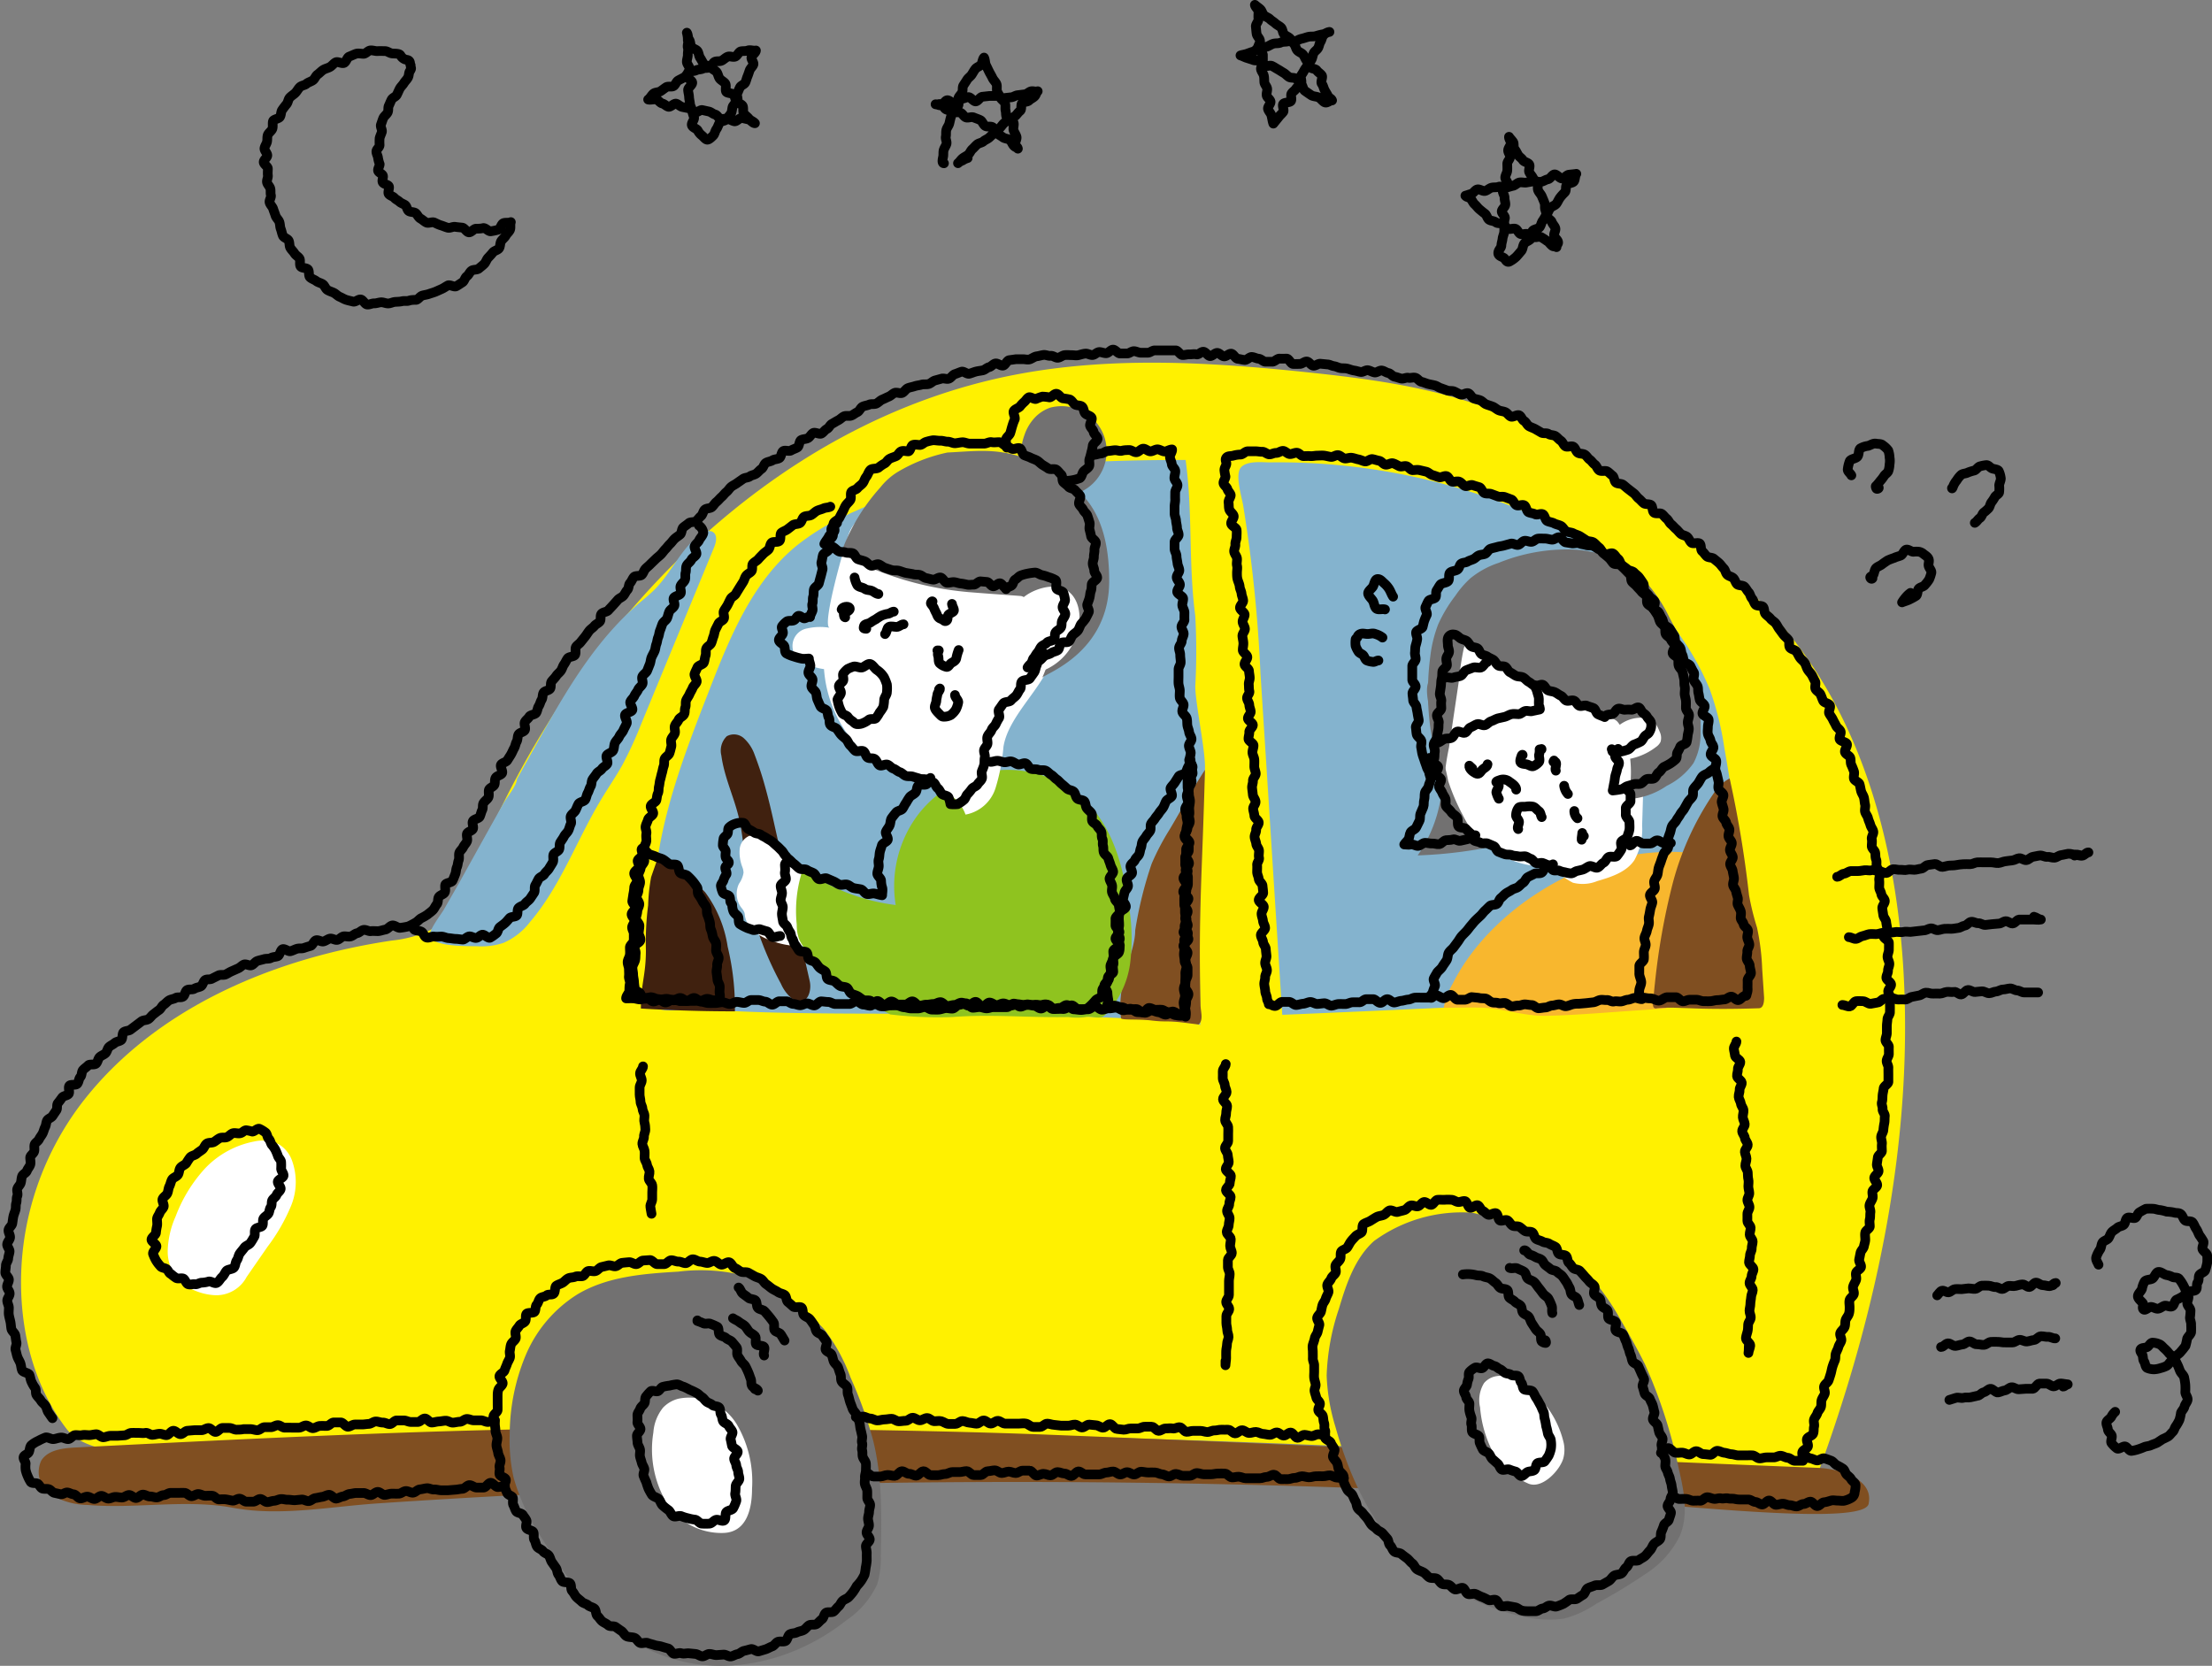<svg xmlns="http://www.w3.org/2000/svg" viewBox="0 0 228.66 172.21"><rect x="0" y="0" width="228.66" height="172.21" fill="#808080" stroke="none"/><defs><style>.cls-1{fill:#fff100;}.cls-2{fill:#84b3ce;}.cls-3{fill:#727171;}.cls-4{fill:#40210f;}.cls-5{fill:#f8b72e;}.cls-6{fill:#804f21;}.cls-7{fill:#fff;}.cls-8{fill:#8fc31f;}.cls-9{fill:none;stroke:#000;stroke-linecap:round;stroke-linejoin:round;}</style></defs><title>p2_ill03</title><g id="レイヤー_2" data-name="レイヤー 2"><g id="レイヤー_6" data-name="レイヤー 6"><path class="cls-1" d="M8.43,114.05c7.54-9.83,19.85-15,32.09-16.82a12.57,12.57,0,0,0,3.8-1c2.57-1.3,3.77-4.25,4.86-6.91,10-24.28,30.22-45.76,56-50.63,9.88-1.86,20-1.25,30-.2,6.57.69,13.2,1.58,19.34,4,6.44,2.54,12.11,6.69,17.55,11,4.84,3.82,9.6,7.83,13.37,12.69C192.89,75.76,196,88,196.75,100.09c1.07,17.65-2.66,35.33-8.72,51.93-51.83-2.87-103.81-5.73-155.61-2.32a147.48,147.48,0,0,1-14.86.53c-3.17-.11-8.53.27-10.69-2.53-4.6-6-5.56-14.45-4-21.6A30.72,30.72,0,0,1,8.43,114.05Z"/><path class="cls-2" d="M128.5,52.2a149.74,149.74,0,0,1,1.8,17.45l.54,8.41,1.71,26.85q16.24-.68,32.48-1.51a118.78,118.78,0,0,0,15.87-1.56,181.07,181.07,0,0,0-2.66-24.59,31.45,31.45,0,0,0-1.5-6,28.78,28.78,0,0,0-3.15-5.66,33,33,0,0,0-6.3-7.37,30.46,30.46,0,0,0-5.74-3.54,66.05,66.05,0,0,0-30.27-6.88c-.8,0-2.37-.2-3,.52S128.32,51.23,128.5,52.2Z"/><path class="cls-2" d="M124.07,106c-.1-10.13-.1-16.31.49-26.44.1-1.79-1-6.82-1-8.62a65.31,65.31,0,0,0,0-7.27c-.73-5.54-.24-10.58-1-16.12-12,0-24.45.6-35.28,5.81a25.17,25.17,0,0,0-4.87,3c-4.64,3.76-7,9.58-9.15,15.14-2.34,6-4.71,12.15-5.46,18.59-.28,2.45-.32,4.91-.37,7.37,0,1.33-.85,5.42,0,6.42s3.29.37,4.32.43c2.47.15,4.93.27,7.39.34,9.66.28,19.33,0,29,.31C109.45,105,124.06,105.45,124.07,106Z"/><path class="cls-3" d="M107.07,50.25a3.68,3.68,0,0,1-1.47-2.41,5.86,5.86,0,0,1,.29-2.84A4.93,4.93,0,0,1,107,43.14a4,4,0,0,1,1.57-1,4.64,4.64,0,1,1,2.35,9A5.56,5.56,0,0,1,107.07,50.25Z"/><path class="cls-4" d="M81.73,103.11a4.13,4.13,0,0,1-1-1.41,35.23,35.23,0,0,1-3.17-8.09c-.64-3-.47-6.19-1.21-9.19-.52-2.12-1.49-4.14-1.78-6.31a2.08,2.08,0,0,1,.56-2,1.53,1.53,0,0,1,1.81.25A4.17,4.17,0,0,1,78,78c.38,1,.72,2,1,3,.43,1.51.78,3,1.12,4.56l3.58,15.85C84,102.75,83.16,104.34,81.73,103.11Z"/><path class="cls-4" d="M72.91,92.26a12.58,12.58,0,0,1,2.31,5.6,27,27,0,0,1,.75,6.69q-4.86,0-9.72-.29c0-2.59.51-3.38.52-6A29.7,29.7,0,0,1,67,93.58a18.77,18.77,0,0,1,.31-2.91c.29-.85.6-1.71.6-1.71A12.3,12.3,0,0,1,72.91,92.26Z"/><path class="cls-3" d="M148,74.27a37.83,37.83,0,0,1,1.08,5.16,14.29,14.29,0,0,1-2.53,9,46.45,46.45,0,0,0,8.86-1.16,9.85,9.85,0,0,1-1.9-2.93,91.44,91.44,0,0,1-4.64-11.16c-.18-.55-.36-1.11-.53-1.66-.12-.38-.19-1.07-.46-1.33C147.07,70.93,147.82,73.34,148,74.27Z"/><path class="cls-5" d="M158.94,92.32a27.11,27.11,0,0,1,7.72-3.47,23.65,23.65,0,0,1,10.55-.35,98.29,98.29,0,0,1-4.67,15.34.72.72,0,0,1-.21.33.67.67,0,0,1-.34.09l-5.84.41c-2.11.15-4.22.3-6.33.34s-4.17-.65-6.22-.82c-.92-.08-4.36,0-4.36,0a7.65,7.65,0,0,1,.93-2.5,20.1,20.1,0,0,1,1.22-2.1,23.54,23.54,0,0,1,3.21-3.83A27.17,27.17,0,0,1,158.94,92.32Z"/><path class="cls-6" d="M171.07,101.69a70.38,70.38,0,0,1,1.8-10.21,30.06,30.06,0,0,1,4.24-9.41,4.47,4.47,0,0,1,1.69-1.6,114.49,114.49,0,0,1,2,12.06,28.08,28.08,0,0,0,.83,3.37,24.22,24.22,0,0,1,.53,4.24l.2,3c0,.45-.07,1.07-.53,1.09-2.37.08-4.75.1-7.13,0l-1.78-.06c-.49,0-1.26,0-1.75.08-.33,0-.33-.36-.27-.87S171,102.27,171.07,101.69Z"/><path class="cls-6" d="M9.08,155.58a7.62,7.62,0,0,1-3.82-1.07,2.79,2.79,0,0,1-1-3.51c.69-1.11,2.21-1.29,3.52-1.36,22.66-1.15,45.34-2.29,68-2,10.67.11,22.56.28,33.22.7,26.7,1.05,52.16,2.35,78.86,3.4,2.45.09,5.78,1.21,5.32,3.62,0,2.53-19.61.19-29.41-.4q-31.15-1.87-62.38-1.75T39,155.42c-4.89.33-10.09,1.36-14.93.45S14.05,156,9.08,155.58Z"/><path class="cls-3" d="M66.29,170.13C61.81,167.65,58.68,163.34,56,159a22.46,22.46,0,0,1-2.9-6.22,17.78,17.78,0,0,1-.41-4.55,21.43,21.43,0,0,1,1.66-8.15,13.67,13.67,0,0,1,5.35-6.28c3.08-1.84,6.82-2.13,10.41-2.34a18.49,18.49,0,0,1,7.38.56,18.07,18.07,0,0,1,4.43,2.58,18.43,18.43,0,0,1,3.28,2.82,18.91,18.91,0,0,1,2.73,5,44.59,44.59,0,0,1,2.3,6.38c1,3.92.91,8,.82,12.05a9.22,9.22,0,0,1-.37,2.92,9.07,9.07,0,0,1-3.2,3.74C81.56,172.23,73.15,173.91,66.29,170.13Z"/><path class="cls-7" d="M69,155.5a10.79,10.79,0,0,1-1.46-7.41,4.6,4.6,0,0,1,1-2.57,3.31,3.31,0,0,1,1.61-.93,5.74,5.74,0,0,1,6,2.63,11.67,11.67,0,0,1,1.59,6.68c0,2-.51,4.46-2.9,4.57A6.7,6.7,0,0,1,69,155.5Z"/><path class="cls-3" d="M150.66,164.61a22.46,22.46,0,0,1-4.38-2.83c-4.27-3.58-6.72-8.9-8.23-14.27a20.53,20.53,0,0,1-.91-5.31,23.81,23.81,0,0,1,1.27-6.91c.76-2.56,1.65-5.23,3.63-7a15.37,15.37,0,0,1,10.16-2.92,15.36,15.36,0,0,1,4.44,1.69c3.14,1.58,6.37,3.24,8.61,5.94a25.57,25.57,0,0,1,2.35,3.57c.86,1.48,1.73,3,2.47,4.52a52.86,52.86,0,0,1,3.49,10.83c.53,2.27,1,4.72.08,6.87a9.77,9.77,0,0,1-3.45,3.86,55.35,55.35,0,0,1-5.16,3.13,10.61,10.61,0,0,1-3.35,1.54C158.15,167.91,153.74,166.15,150.66,164.61Z"/><path class="cls-7" d="M154.43,150.32A12.15,12.15,0,0,1,153,145.5a3.36,3.36,0,0,1,.41-2.52,2.11,2.11,0,0,1,1.14-.69,3.58,3.58,0,0,1,2.57.45,8,8,0,0,1,2,1.76,10,10,0,0,1,2.53,4.69,3.41,3.41,0,0,1-.06,1.62c-.39,1.24-2.16,3.11-3.55,2.58A7.93,7.93,0,0,1,154.43,150.32Z"/><path class="cls-7" d="M18.58,132.46a4.41,4.41,0,0,1-1.24-3.25,9.33,9.33,0,0,1,.82-3.47,15.26,15.26,0,0,1,3.08-5A9.46,9.46,0,0,1,26.3,118a3.85,3.85,0,0,1,2.55.31,3.24,3.24,0,0,1,1.3,1.57,6.5,6.5,0,0,1-.06,4.77,19.17,19.17,0,0,1-2.43,4.23L25.5,132a3.56,3.56,0,0,1-3.2,1.9A6.19,6.19,0,0,1,18.58,132.46Z"/><path class="cls-2" d="M49.34,97.82a7.11,7.11,0,0,0,2.71-.35,6.93,6.93,0,0,0,2.74-2.16c3.17-3.71,4.82-8.46,7.34-12.64.74-1.24,1.57-2.43,2.26-3.69a41.3,41.3,0,0,0,1.93-4.23l7.47-18.1c.22-.52.4-1.21,0-1.58s-1.08-.08-1.52.26c-1.88,1.45-2.84,3.79-4.49,5.5-.59.61-1.27,1.14-1.91,1.69-4.58,4-7.62,9.36-10.56,14.65l-1.87,3.36c0,.68-1.14,2-1.48,2.66l-1.48,2.65-3.07,5.52L45.9,94c-.31.55-1.54,2.09-1.45,2.71C44.63,97.91,48.42,97.8,49.34,97.82Z"/><path class="cls-6" d="M117.35,96.17a41.17,41.17,0,0,1,1.7-6.88,25.7,25.7,0,0,1,1.87-3.56c1.91-3.23,1.64-3,3.64-6.15-.28,10.85-.69,14.51-.46,24.26,0,.73.35,1.58-.2,2.07l-1.74-.22c-1.73-.19-1.54,0-3.28-.21-1.36-.15-3,0-3-.23a10.67,10.67,0,0,1,.41-4.37C116.56,99.41,117.35,97.67,117.35,96.17Z"/><path class="cls-7" d="M80,97.34a6.59,6.59,0,0,1-1.9-.93A2.74,2.74,0,0,1,77,94.66a1.35,1.35,0,0,0-.06-.35,1.79,1.79,0,0,0-.3-.47,2.39,2.39,0,0,1-.25-2.48,2.78,2.78,0,0,0,.47-1.13,1.72,1.72,0,0,0-.12-.59,4.22,4.22,0,0,1-.28-1.82,1.65,1.65,0,0,1,1-1.41,2.49,2.49,0,0,1,2,.64,24.67,24.67,0,0,1,3.61,3,3.28,3.28,0,0,1,.62.82,2.87,2.87,0,0,1,.21,1.3c0,1-.19,2-.28,2.92a15.06,15.06,0,0,0,0,2.85c-.23.06-.32-.13-.52-.17a7.43,7.43,0,0,0-1.05,0A8.2,8.2,0,0,1,80,97.34Z"/><path class="cls-8" d="M83.26,98.13A4,4,0,0,1,82.57,97a4.59,4.59,0,0,1-.21-1.43A13.55,13.55,0,0,1,83,89.83a21,21,0,0,0,9.59,3.73A12.26,12.26,0,0,1,95.07,84a11.94,11.94,0,0,1,8.81-4.41,11.62,11.62,0,0,1,9,3.93c2.32,2.68,3.24,6.28,3.76,9.78a21,21,0,0,1,.2,6.17,9.47,9.47,0,0,1-2.64,5.49c-.54.51-1.3,0-2,.18a6,6,0,0,1-1.75,0c-4,.08-8-.31-12,0a41.42,41.42,0,0,1-6.43-.27c-2.18-1.21-4.18-2-6-3.71A29,29,0,0,1,83.26,98.13Z"/><path class="cls-7" d="M85.78,64.9a6,6,0,0,0-2.32.06A1.84,1.84,0,0,0,83,68.45a6.09,6.09,0,0,0,2.18.72,13.11,13.11,0,0,0,8.72,11.44,34.58,34.58,0,0,1,3.45,1.1,4.24,4.24,0,0,1,2.46,2.5,4,4,0,0,0,3.1-2.74,19.9,19.9,0,0,0,.82-4.27c.54-3.37,4.43-6.33,5.21-9.65s-1.64-7.27-3.67-10-6-3.91-9.52-4.26C92.83,53,89.14,52,87.81,55,87.46,55.81,84.85,64.8,85.78,64.9Z"/><path class="cls-3" d="M100.13,61.21a33.32,33.32,0,0,1-13.2-4A20.42,20.42,0,0,1,91,50.39a6.78,6.78,0,0,1,1.81-1.61,16.8,16.8,0,0,1,5.13-2c2.87-.14,4.74-.43,7.48.4a13.77,13.77,0,0,1,7.06,4.68c1.73,2.29,2.18,5.33,2.18,8.2,0,7.43-6.58,9.55-6.93,10,0,0,1.78-3.62.15-4.19-1.26-.45-1-4.13-2.39-4.26C103.72,61.48,101.93,61.36,100.13,61.21Z"/><path class="cls-7" d="M105,65.94a8.9,8.9,0,0,1,0-3.13c.56-1.55,3.41-2.6,4.87-2s1.87,2.29,1.68,3.75a6,6,0,0,1-5.67,5.19"/><path class="cls-7" d="M151.2,84.24a12.48,12.48,0,0,0,1.3,2.08,9.89,9.89,0,0,0,5.3,3.06,13,13,0,0,1,3.79,1.25,7.32,7.32,0,0,0,1,.62,4,4,0,0,0,2.53-.17c1.44-.42,3-.92,3.83-2.16a6.57,6.57,0,0,0,.8-3.57l.13-4.21a20.82,20.82,0,0,0-.07-3.16,10.14,10.14,0,0,0-2.53-5.47,2,2,0,0,0-.56-.45,2.8,2.8,0,0,0-1.08-.09c-1.37,0-2.53-1-3.71-1.64s-2.78-1.29-4.1-2.07c-1.89-1.13-3.59-2.87-5.78-3.05a2.39,2.39,0,0,0-1.24.19A2.64,2.64,0,0,0,149.73,67a17.31,17.31,0,0,0-.62,3.65c-.13,1.31-.26,2.62-.35,3.93-.07,1-.34,2.29.13,3.23a16.56,16.56,0,0,1,.81,2.92A22.38,22.38,0,0,0,151.2,84.24Z"/><path class="cls-3" d="M149.26,81a28,28,0,0,1-1.4-13.18,13.3,13.3,0,0,1,.82-3.3,14.79,14.79,0,0,1,1.76-2.93A9.9,9.9,0,0,1,152,59.78a9.26,9.26,0,0,1,2.91-1.59,18.75,18.75,0,0,1,7.71-1.38,11.25,11.25,0,0,1,7.14,2.94,15.93,15.93,0,0,1,2.85,4.16,29.67,29.67,0,0,1,2.62,6.56,19.38,19.38,0,0,1,.56,5.2,6.44,6.44,0,0,1-.73,3.22,7.28,7.28,0,0,1-2.77,2.35,7.79,7.79,0,0,1-4,1.37,12.84,12.84,0,0,0-.07-5.85,5.07,5.07,0,0,0-1-2.13c-.49-.55-1.29-.34-2-.65a88.09,88.09,0,0,1-9.48-4.59,28.83,28.83,0,0,1-2.69-2c-.55-.45-1.46-1.44-1.75-.31a33,33,0,0,0-.51,3.43l-1,6.74A28.5,28.5,0,0,0,149.26,81Z"/><path class="cls-7" d="M170.33,74.26c.66.11,1,.8,1.26,1.44a1.42,1.42,0,0,1,.06,1,1.38,1.38,0,0,1-.45.51,6.47,6.47,0,0,1-3.52,1.34.29.29,0,0,1-.16,0,.27.27,0,0,1-.08-.18c-.15-.79-.86-2.51-.32-3.18A3.71,3.71,0,0,1,170.33,74.26Z"/><path class="cls-9" d="M5.42,146.61c-.15-.2-.28-.4-.42-.6s-.16-.47-.3-.68-.36-.34-.48-.55-.33-.37-.45-.58,0-.52-.16-.74-.26-.41-.36-.63-.12-.48-.21-.7-.67-.25-.76-.48-.09-.49-.17-.72-.23-.44-.31-.67-.12-.48-.19-.71.15-.55.09-.79-.07-.48-.12-.72-.35-.42-.4-.66-.05-.49-.1-.73-.12-.47-.16-.71,0-.5,0-.74-.15-.47-.17-.72S1,134,1,133.73s-.26-.47-.27-.71.2-.5.19-.74-.37-.48-.37-.73.06-.49.06-.73.23-.48.24-.72.12-.48.14-.72-.28-.52-.25-.76.28-.46.3-.7-.19-.52-.16-.76.35-.44.39-.68.06-.48.11-.72.16-.46.22-.7,0-.47.08-.7,0-.47.1-.7-.05-.5,0-.73.29-.41.36-.63.06-.47.14-.7.42-.34.5-.56.26-.4.34-.62,0-.52,0-.74.29-.38.39-.6,0-.53.06-.74.36-.35.46-.56.26-.39.37-.6.15-.45.26-.66.1-.49.21-.69.45-.28.57-.48l.39-.58c.13-.2,0-.55.16-.74s.29-.38.43-.57.52-.19.67-.37-.07-.66.08-.85.69,0,.84-.23.14-.51.3-.68.11-.54.27-.72.38-.31.54-.48.66,0,.83-.2.18-.48.35-.65.43-.24.6-.4.2-.49.37-.65.41-.25.59-.41.49-.16.67-.31.07-.66.25-.81.53-.12.71-.26l.57-.43.57-.43c.19-.14.51-.1.71-.23s.33-.36.52-.5.37-.3.57-.43.29-.42.49-.55.36-.34.56-.46.48-.13.68-.25.54,0,.75-.13.23-.58.44-.69.53,0,.74-.13.46-.14.67-.25.26-.55.47-.66.5,0,.72-.15l.64-.32c.22-.1.52,0,.74-.1s.41-.24.63-.33l.65-.29c.22-.09.39-.31.61-.4s.57.16.79.07.37-.36.6-.44.46-.12.69-.19.48,0,.71-.12.46-.1.69-.18.29-.66.52-.73.58.27.81.21.44-.18.67-.25.48,0,.71-.08.45-.15.68-.21.36-.53.59-.59.53.18.77.12.43-.24.66-.29.53.18.76.13.42-.32.65-.36.5.07.74,0,.43-.29.66-.33.43-.3.67-.34.51.16.74.13.49,0,.72,0,.51-.12.77-.16.47-.38.73-.43.6.31.86.24a7.45,7.45,0,0,0,.8-.14,7.24,7.24,0,0,0,.73-.38c.21-.11.38-.33.58-.46a5.19,5.19,0,0,0,.65-.37c.18-.15.4-.3.57-.47s.26-.43.42-.62.07-.55.21-.75.48-.25.6-.46,0-.58.06-.79.64-.21.75-.43.19-.45.28-.67.07-.5.17-.72.09-.48.18-.71,0-.53.06-.75.31-.39.41-.61.3-.39.39-.61-.06-.55,0-.77.53-.3.62-.52-.13-.58,0-.8.61-.25.71-.47.14-.46.25-.68,0-.51.14-.73.38-.35.49-.56,0-.56.06-.78.45-.31.56-.52,0-.52.14-.74.55-.26.66-.47-.22-.66-.11-.87.54-.26.66-.47.26-.4.38-.61.2-.43.32-.64.14-.47.26-.68.07-.52.19-.73.53-.25.65-.45-.1-.62,0-.83.34-.35.46-.56.59-.2.72-.41.13-.48.26-.68.17-.46.3-.66.07-.54.2-.74.55-.21.68-.41,0-.56.16-.76.34-.36.47-.56.34-.34.48-.54.19-.46.33-.65.23-.43.37-.62.61-.16.75-.35,0-.63.1-.82.37-.33.51-.53l.45-.56c.15-.19.27-.4.42-.59s.38-.31.53-.5.42-.28.57-.47,0-.6.17-.79.54-.18.7-.36.33-.35.49-.53.32-.35.48-.54.43-.26.59-.44.24-.42.41-.6.12-.54.28-.71.24-.44.4-.62.64-.06.81-.23.22-.45.39-.63.36-.31.52-.49l.52-.5c.17-.17.37-.31.54-.48s.3-.38.47-.55.3-.37.48-.54.3-.37.48-.54.39-.28.57-.44.14-.57.32-.73.39-.28.57-.44.59-.06.77-.22.32-.37.5-.52.21-.5.39-.66.54-.11.72-.26.3-.39.49-.54.34-.36.52-.51.32-.37.51-.52.31-.39.5-.54.42-.24.61-.39l.59-.41c.2-.15.52-.12.71-.26s.48-.16.67-.3.34-.35.54-.48.25-.49.45-.62.49-.14.69-.27.51-.1.71-.23.19-.59.39-.72.61.06.82-.07.44-.18.65-.31.18-.64.38-.76.51-.09.72-.21.32-.4.53-.52.65.17.86.05.34-.36.56-.47.32-.42.53-.53.41-.25.63-.36.38-.3.6-.41.55,0,.76-.08.41-.26.63-.36.32-.45.54-.56.47-.12.69-.22.52,0,.74-.11.39-.32.61-.41.44-.21.66-.3.4-.3.62-.39.56.1.78,0,.37-.4.59-.49.47-.12.7-.2.48-.09.71-.16.51,0,.74-.07.41-.29.64-.36l.69-.19c.23-.07.53.09.76,0s.39-.4.62-.47.45-.18.68-.25.56.27.8.21.45-.16.68-.22.47-.08.71-.13.43-.28.66-.33.43-.34.66-.38.54.26.78.22.39-.51.63-.56l.71-.1c.24,0,.49,0,.73,0s.5.09.73,0,.45-.27.69-.3.47-.11.7-.14.5.12.74.09.5.22.74.2.46-.24.7-.27.48,0,.72,0,.48.06.72,0,.47-.14.71-.16.48.16.72.15.47-.3.7-.31.49.13.73.12.47-.37.71-.37.48.4.72.4.48,0,.72,0,.47-.24.71-.24.48.16.72.16.48,0,.72,0,.48-.25.72-.24h.72l.72,0,.72,0c.24,0,.46.47.7.48s.48-.08.72-.07.48-.06.72,0,.49-.29.73-.27.46.44.69.45.51-.35.75-.33.45.34.69.36.5-.3.74-.28.44.51.68.53.47.1.71.12.51-.33.75-.31.46.16.7.18.46.29.69.31l.72,0c.24,0,.52-.34.75-.32s.49,0,.73,0,.42.53.66.55.47,0,.71,0,.5-.28.73-.25.43.41.67.43.5-.23.73-.2l.71.07c.23,0,.45.15.69.18s.45.17.69.2.47,0,.7.06.45.16.69.19.46.12.69.15.51-.22.74-.18.45.19.68.23.52-.24.76-.2.44.22.67.26.42.34.65.38.45.14.68.19.51-.13.74-.08.5-.07.73,0,.4.37.63.42.45.16.68.22.46.09.69.15.42.23.65.29l.66.24c.23.07.49,0,.71.1s.42.23.64.31.57-.21.8-.13.34.44.56.53.46.11.68.2.38.32.6.41.46.15.68.24.4.27.61.37.48.1.7.2.35.36.57.46.65-.24.87-.13.29.47.5.58.31.43.52.55.44.18.65.3l.62.36c.2.12.54,0,.74.14s.51.09.71.22.35.34.55.47.28.45.48.58.63-.08.83.05.26.47.45.61.53.08.73.21.32.38.51.51.33.38.52.51.26.46.46.6.62,0,.81.1.37.31.56.45.17.58.36.72.54.08.73.22.36.31.55.45l.57.44c.19.15.31.38.5.53s.34.35.52.49.58.05.76.19.11.63.3.78.61,0,.8.13.32.35.51.5.27.42.46.57.33.34.51.49.32.36.5.51.48.16.66.32.25.44.43.59.68-.06.86.09.07.64.25.79.31.38.48.53.56.1.73.25.38.3.55.46.3.37.47.54.19.48.37.65.46.19.63.36.22.46.38.62.59.09.76.26.27.4.43.57.19.47.35.65.2.45.36.63.64.06.79.24.09.55.25.73.37.3.52.49.39.3.53.48.24.42.39.61.28.39.43.58.36.33.5.53,0,.58.15.78.53.22.67.42.23.43.37.63.36.34.49.54.18.46.3.67.32.38.44.59.21.43.33.64-.06.59.05.8.4.33.51.55.17.45.28.67.58.25.69.47-.17.62-.07.83.28.41.38.63.23.42.33.64.38.36.47.59-.19.6-.09.82.65.26.74.48-.28.63-.19.86.46.34.54.57,0,.5.11.73.19.44.27.67-.06.52,0,.75.51.35.58.58.1.48.16.71.23.44.29.67.06.49.12.72-.06.52,0,.75.26.44.31.67.18.46.24.69.25.44.3.68-.21.54-.16.78,0,.49,0,.73.3.43.35.66,0,.49.1.72,0,.49.07.73.27.44.31.68-.09.51-.06.74,0,.49,0,.73.19.46.22.7.33.45.36.69-.28.52-.26.76.07.48.1.72.28.46.3.7.09.48.11.72-.41.52-.39.76.55.44.56.68,0,.49,0,.73-.15.49-.14.73.18.47.19.71-.15.49-.14.73-.18.48-.17.72.48.46.49.7-.31.49-.3.72.24.48.24.72-.07.48-.06.72,0,.47,0,.71-.25.48-.26.72-.06.48-.06.71,0,.48,0,.72-.13.47-.14.71.36.49.35.73,0,.48,0,.72-.22.47-.23.71.19.48.18.72,0,.48,0,.72,0,.48,0,.72-.47.45-.49.69-.09.47-.11.7,0,.48-.07.72.1.48.07.72.26.5.23.74,0,.48-.05.72-.08.47-.1.71-.21.46-.23.69.11.5.08.74,0,.48,0,.72-.39.43-.42.67-.07.47-.1.71.21.51.17.74-.41.43-.44.66.34.54.3.78-.45.41-.49.64.09.5,0,.74-.26.44-.3.67.13.51.09.75,0,.48-.06.71,0,.5,0,.73-.42.41-.47.64,0,.49,0,.73-.1.47-.14.7-.3.43-.35.66-.09.47-.14.7.24.55.19.78-.47.38-.52.62.09.51,0,.74-.24.43-.3.67.13.52.08.75-.38.4-.44.63,0,.5,0,.73,0,.49-.08.72-.28.42-.34.65,0,.49-.11.72-.38.39-.44.62.18.54.11.77-.24.43-.3.66-.2.44-.27.67,0,.49-.1.72-.18.44-.25.67-.1.47-.17.7-.14.46-.22.68-.39.38-.46.61.14.54.06.77-.25.42-.32.65,0,.5-.08.73-.29.4-.36.63-.26.42-.34.64.06.53,0,.75,0,.5-.1.73-.55.31-.63.54.17.56.09.79-.49.33-.57.56.14.69.06.91c-.25,0-.61,0-.85,0s-.48-.3-.72-.31-.48-.19-.72-.21-.5.18-.74.17-.49,0-.73,0-.5.11-.74.1-.47-.3-.72-.31-.49,0-.73,0-.49,0-.73,0-.48-.11-.72-.12-.48-.13-.72-.15-.47-.18-.72-.2-.5.43-.74.41-.48-.06-.73-.07-.46-.28-.71-.3-.5.35-.74.34-.48-.18-.73-.19-.48.05-.72,0-.47-.45-.71-.47-.52.51-.76.49"/><path class="cls-9" d="M177.32,79.4c0-.2.13-.48.09-.75s-.52-.38-.57-.63.32-.54.28-.79-.26-.43-.3-.68-.22-.44-.27-.68,0-.5,0-.74.12-.52.07-.76-.58-.37-.63-.6.28-.57.22-.8-.44-.4-.5-.63-.08-.49-.14-.71,0-.51-.1-.72-.32-.43-.39-.62.14-.58,0-.8-.23-.42-.34-.64-.53-.27-.64-.48-.09-.49-.21-.7-.09-.5-.21-.71-.35-.35-.48-.55,0-.55-.17-.75l-.39-.61c-.13-.2-.44-.28-.58-.48s-.14-.47-.27-.66-.2-.42-.33-.61-.48-.24-.61-.43-.41-.27-.54-.46,0-.6-.12-.78-.37-.3-.51-.48-.32-.34-.47-.52-.35-.31-.5-.48-.06-.58-.21-.75l-.49-.5c-.16-.17-.34-.33-.51-.49s-.59,0-.76-.21-.27-.39-.44-.54l-.53-.46c-.19-.16-.28-.46-.48-.61s-.36-.37-.56-.51-.55-.09-.76-.23l-.63-.41c-.21-.13-.48-.18-.69-.3s-.52-.1-.74-.22-.33-.43-.55-.55-.49-.15-.71-.27-.49-.13-.71-.24-.24-.59-.46-.7-.58.11-.79,0-.47-.11-.68-.21-.24-.62-.46-.72-.56.09-.78,0-.31-.49-.52-.59l-.67-.25c-.22-.09-.52,0-.74-.07l-.67-.25c-.22-.09-.5,0-.72-.1s-.31-.54-.54-.61-.46-.13-.68-.21-.56.17-.78.09-.38-.37-.61-.45-.51.05-.73,0-.35-.5-.58-.57-.54.17-.77.11-.45-.16-.68-.22-.42-.29-.65-.35l-.69-.16c-.23-.06-.49,0-.72,0s-.41-.35-.64-.41-.51.1-.74,0-.44-.25-.67-.3-.52.19-.76.14-.41-.36-.65-.4-.46-.13-.69-.17-.53.27-.76.24-.46-.17-.69-.21-.46-.14-.7-.17-.49.1-.72.07-.44-.31-.68-.34-.5.21-.74.18-.46-.1-.7-.13-.48,0-.71,0-.48.07-.72.05-.47,0-.71,0-.45-.34-.69-.35-.48.15-.72.14-.47-.32-.7-.33-.48.22-.72.21-.48.16-.71.15-.48-.28-.71-.27-.48-.05-.72-.05-.48,0-.77,0-.5.32-.76.34a2.94,2.94,0,0,0-.74.11c-.26.08-.58,0-.74.23s.06.45,0,.68-.2.37-.19.61a5,5,0,0,0,.11.64c0,.22-.25.5-.2.71s.35.39.4.59.31.43.34.61-.26.54-.22.78,0,.49.08.73.41.43.45.67-.3.53-.26.78.53.41.56.66,0,.49,0,.74-.16.51-.13.75-.15.51-.12.75.26.46.29.7-.06.5,0,.74,0,.49,0,.74,0,.48.07.72.19.47.21.72.17.47.19.71.15.48.17.72-.35.52-.33.76.47.46.48.7-.23.51-.21.75.22.47.24.71-.28.51-.26.76.09.48.1.72-.07.5-.06.74.45.46.47.7-.3.51-.29.75.45.44.46.68.07.46.08.7-.12.47-.1.71,0,.46.06.7-.26.48-.24.72.22.45.23.69.13.46.15.69-.31.49-.29.72.5.44.51.67-.39.5-.37.73-.09.48-.08.71.51.44.52.67-.12.5-.11.74.17.47.19.71,0,.49,0,.73.13.48.15.72-.31.51-.29.75-.11.49-.09.73.06.48.08.72.26.47.28.72-.27.5-.25.74.12.48.13.72.44.46.45.7-.29.5-.27.75-.17.49-.16.73.15.48.17.72.28.47.29.71-.06.49,0,.73-.22.5-.2.74,0,.49,0,.73.15.48.17.72.37.46.39.7.06.48.07.73-.48.51-.46.75.51.46.52.7-.24.5-.23.74.13.48.15.72.21.47.22.72-.45.51-.44.75.21.48.23.72.27.47.28.71.05.48.07.72-.15.5-.14.74.18.47.19.72-.2.49-.19.74-.11.49-.09.73.09.48.1.72.17.48.18.72.17.38.19.62c.25,0,.41.19.65.18s.48-.41.71-.42l.73,0c.25,0,.51.33.74.32s.49-.12.72-.13.5-.17.73-.18.51.21.73.2.5-.06.73-.07.51.26.73.25.51-.16.73-.17.5,0,.72,0,.48-.17.72-.18.47,0,.73,0,.44-.31.71-.32l.72,0c.22,0,.48.39.74.38s.44-.37.7-.38.48.36.74.34.46-.15.72-.17.47-.12.72-.13.46-.19.71-.2.48,0,.74,0l.73,0"/><path class="cls-9" d="M85.83,52.38c-.21.11-.49.08-.7.18s-.47.14-.68.25-.38.31-.59.43-.52.06-.73.18-.24.52-.44.65-.52.08-.72.21l-.57.44c-.19.14-.45.21-.63.36s0,.7-.22.86-.63,0-.8.18-.15.53-.32.7-.39.29-.55.46-.34.34-.49.52-.41.29-.56.47,0,.59-.15.78-.42.28-.56.48-.18.45-.31.65l-.38.6c-.12.2-.25.4-.37.61s-.42.31-.53.51-.21.43-.32.64-.27.4-.38.62.09.57,0,.79-.46.31-.56.52-.22.43-.32.64-.11.48-.2.7-.13.46-.23.68-.42.34-.51.56,0,.52-.08.74-.08.48-.17.7-.58.29-.67.51-.21.43-.29.66.29.62.21.84-.32.39-.41.62-.23.42-.32.64-.26.42-.35.64,0,.51-.09.74,0,.49-.13.72-.47.33-.56.55-.31.4-.39.63.07.53,0,.76-.29.4-.37.63.06.53,0,.76-.11.47-.19.69-.42.37-.5.59,0,.5-.09.73-.11.47-.18.7-.11.47-.18.7-.07.48-.13.71,0,.48-.11.71-.1.47-.16.7-.52.36-.58.6.3.56.25.79-.47.39-.53.62-.2.45-.25.69.13.51.08.75,0,.49,0,.72-.17.46-.21.7-.15.46-.18.7.2.51.17.74-.34.46-.37.71-.21.47-.23.72.18.51.17.76S66,91.7,66,92s-.18.49-.19.73.29.51.28.75-.2.49-.21.74-.13.49-.14.73.36.5.36.75-.06.49-.07.74.2.46.17.74-.57.4-.6.66.14.49.11.74,0,.48-.07.72-.25.47-.26.71.07.5.07.74.08.5.09.73a4.87,4.87,0,0,0,.09.72c.06.28.41.32.53.47s.15.47.41.56.49-.16.75-.14.47.19.72.19.52.36.76.35.5-.27.73-.28a3.26,3.26,0,0,1,.73.14c.24,0,.49,0,.74,0s.51-.34.76-.32.47.37.72.38.48.13.73.14.5,0,.74,0,.5-.09.75-.08.48.17.73.18.5-.23.75-.22.49.1.73.11.51-.3.75-.3l.73,0c.24,0,.48.16.72.17s.47.31.72.31.49-.35.73-.35.48,0,.72,0,.48.27.72.27.48.14.72.14.49-.2.73-.19.48.21.72.21.49-.43.73-.42.49.06.73.06.48.21.72.21.48,0,.73,0,.48,0,.72,0,.48-.28.73-.28.48.34.72.34.48.12.72.12.49-.49.73-.49.48.42.72.42.49-.37.73-.37.48.32.72.32.49,0,.73,0,.48-.34.72-.33.48.45.73.45.48-.12.72-.11.48-.07.73-.07.48-.19.72-.19.48.4.72.4.49-.11.73-.11.48-.24.73-.24.48.31.72.31.49-.39.73-.39.47.51.72.51.48-.45.73-.44.48.26.72.27.48-.19.72-.18.48.21.73.22.48-.15.72-.14.48.08.73.08.48,0,.72,0,.39-.06.73,0,.46-.07.74-.06.45.46.71.47.47-.11.73-.1.49-.31.74-.3.46.43.71.44.48.06.72.07.49-.08.74-.07.49-.32.74-.31.47.34.71.35.5-.16.74-.14.5-.08.74-.07.48.26.72.27.51-.17.75-.16.47.33.71.35.49,0,.73.06.51-.24.75-.23.48.16.72.18.48.23.71.25.54-.34.77-.32.49.28.69.32c.43.06.63.14.63.21,0-.24-.12-.48-.12-.72s-.09-.48-.09-.71.14-.48.14-.72-.12-.48-.12-.72.17-.48.17-.72.22-.48.22-.72,0-.48,0-.72-.31-.48-.31-.72-.07-.48-.07-.71.08-.48.08-.72-.05-.48-.05-.72.38-.48.38-.71-.34-.48-.34-.72.2-.48.2-.72-.16-.48-.16-.72,0-.48,0-.71.35-.48.36-.71-.54-.48-.54-.72.34-.47.34-.71-.32-.48-.32-.71.44-.47.44-.71-.27-.48-.26-.71,0-.48,0-.72.36-.46.37-.7,0-.47,0-.71-.44-.49-.43-.72.17-.47.18-.71.11-.47.12-.7-.11-.48-.1-.72-.15-.48-.14-.72.28-.46.29-.7-.14-.48-.12-.72.21-.46.22-.7.25-.46.27-.7S123,80.19,123,80s.27-.46.28-.7-.36-.5-.35-.74a3.48,3.48,0,0,0,.16-.72c0-.22-.16-.45-.19-.71s.3-.51.27-.76-.22-.45-.25-.7-.15-.46-.18-.7,0-.49-.07-.73-.41-.43-.45-.67.17-.52.13-.75-.35-.45-.39-.68,0-.51,0-.74-.11-.5-.13-.72,0-.53,0-.74,0-.47,0-.73.21-.47.22-.72S122,68,122,67.71s-.13-.49-.12-.73.28-.48.28-.72.19-.49.2-.73-.23-.49-.23-.73.32-.5.31-.74,0-.5,0-.74-.19-.49-.22-.72.11-.5.08-.74-.59-.43-.61-.68.3-.52.28-.76-.31-.47-.33-.72.28-.51.27-.75-.17-.49-.19-.73-.1-.49-.1-.73-.19-.49-.2-.73,0-.5,0-.74.42-.5.42-.74-.17-.49-.17-.73-.09-.49-.1-.73-.15-.49-.15-.73,0-.49,0-.73.07-.49.06-.74,0-.49,0-.73.25-.5.24-.75-.31-.47-.32-.71.11-.5.09-.75-.34-.45-.36-.7-.16-.47-.19-.71.26-.57.22-.81c-.25,0-.54.21-.77.21s-.51-.22-.74-.22-.5.21-.73.21-.51-.29-.74-.28-.48.36-.72.37-.5-.24-.74-.23-.48,0-.73.07-.48-.06-.73-.05-.47.07-.73.08-.46.24-.72.26-.47.12-.73.14"/><path class="cls-9" d="M86.53,54.05c0,.1-.46.22-.57.56s.21.54.13.8-.4.37-.47.62.13.53.06.77-.54.35-.61.59-.08.48-.15.71.17.55.1.79l-.18.71c-.07.24-.13.47-.19.7s-.45.4-.51.63,0,.51-.08.74,0,.51-.08.73.08.54,0,.75-.26.53-.24.64c-.24-.08-.48.17-.64.13s-.39-.3-.57-.25-.25.36-.48.46-.52,0-.71.11a2.37,2.37,0,0,0-.5.5c-.11.19.13.47.09.72s-.45.49-.41.73.41.37.54.58,0,.66.26.8a3.79,3.79,0,0,0,.75.3,6.57,6.57,0,0,0,.76.21c.25.06.54,0,.79,0,0,.25.13.48.15.72s-.24.53-.2.77.37.42.42.65-.17.56-.1.79.38.39.46.62.06.5.16.72.19.45.3.67.54.25.66.46.08.51.21.72,0,.56.17.76.52.22.67.41.27.41.43.59.37.31.54.49.23.46.41.62.31.39.5.54.67-.08.87.06.22.52.43.65.53,0,.74.16.27.53.49.64.59-.16.82-.07.38.34.61.41.41.29.65.36.41.32.64.39.5,0,.73.08.46.13.68.21.52,0,.74.1a5.72,5.72,0,0,1,.68.28c.21.13.27.46.46.61s.25.39.41.57.58.16.7.37a3,3,0,0,1,.2.7,3.56,3.56,0,0,0,.74,0,3.22,3.22,0,0,0,.62-.42c.2-.13.23-.45.41-.62a4.7,4.7,0,0,0,.44-.54c.14-.19.47-.25.59-.46s.37-.37.45-.6-.09-.54,0-.78.19-.44.24-.68,0-.49.06-.73-.11-.5-.08-.74.33-.44.36-.68-.09-.51,0-.75.34-.43.42-.67.32-.38.43-.6a4.77,4.77,0,0,1,.34-.63c.13-.21-.15-.69,0-.89s.29-.42.44-.62.64-.12.8-.32.38-.32.54-.51.24-.45.4-.64,0-.62.2-.81.67-.11.81-.31.3-.42.44-.62.15-.51.26-.73,0-.53.12-.76.42-.39.48-.63"/><path class="cls-9" d="M104,60.79c-.22,0-.41-.47-.63-.49s-.48.33-.71.31-.41-.43-.64-.45l-.67-.06c-.22,0-.48.35-.7.34s-.46.05-.68,0-.45-.1-.67-.12-.44-.12-.67-.14-.5.08-.74.06-.43-.51-.67-.54-.53.25-.77.22-.48-.12-.72-.16-.44-.28-.68-.33-.48,0-.72-.09l-.72-.12c-.24-.06-.46-.16-.7-.22s-.5,0-.73-.07-.47-.15-.7-.23-.42-.28-.65-.36-.59.22-.82.13-.39-.35-.62-.44-.47-.13-.7-.22-.31-.52-.53-.61-.54,0-.76-.09-.52,0-.74-.14-.38-.34-.6-.45-.64-.18-.85-.29c.09-.24.38-.55.47-.77s.47-.34.57-.55-.17-.62-.07-.83.47-.32.58-.53.22-.43.34-.64.19-.44.32-.65.33-.35.47-.56,0-.62.1-.82.5-.23.65-.42.38-.31.54-.51.2-.46.36-.65.24-.53.43-.72.65-.08.86-.25a4,4,0,0,1,.64-.43c.17-.1.28-.36.51-.48s.42-.16.64-.26.32-.4.53-.5.52,0,.74,0,.27-.58.48-.66.52,0,.73,0,.43-.27.64-.32a5.21,5.21,0,0,1,.72-.17c.26,0,.51.06.76.05s.52.11.76.1.52.18.77.16.5-.09.74-.1.5.14.75.14.49,0,.74,0,.49,0,.75,0,.52-.2.78-.15.51,0,.77,0,.44.29.69.36.42.25.65.33.57-.15.79-.06.26.62.48.72.44.15.65.26.45.17.66.29.36.31.56.44.41.24.6.38.64,0,.82.11.34.36.52.52.06.62.23.79.38.29.53.47.54.18.69.37.37.35.5.55-.2.67-.09.89.32.36.42.58.35.37.43.6.15.46.22.69-.06.5,0,.74.12.46.16.69.46.42.49.66-.16.51-.14.75-.07.48-.06.72-.13.48-.12.72.16.48.16.72.32.5.3.73-.53.44-.56.67,0,.47-.09.7-.08.46-.14.69-.15.44-.23.67.24.61.15.82-.22.45-.33.66a6.72,6.72,0,0,1-.46.57c-.14.21-.19.47-.33.66s-.39.32-.55.5-.21.47-.38.64-.64,0-.82.18-.14.58-.33.72-.49.16-.68.3-.48.16-.67.28-.35.38-.54.49-.52.1-.7.19a1.64,1.64,0,0,0-.54.53"/><path class="cls-9" d="M104.07,46.27a3.43,3.43,0,0,1-.08-.8c0-.27.35-.43.44-.7s.13-.47.22-.76.14-.43.24-.65-.22-.68-.09-.88.46-.28.63-.45a3.27,3.27,0,0,1,.44-.47c.16-.13.29-.38.47-.48s.56.23.76.16a4,4,0,0,1,.66-.24,4.53,4.53,0,0,1,.72.08c.24,0,.5-.41.74-.37s.41.4.65.47a5.69,5.69,0,0,1,.72.12c.22.1.33.37.53.51s.56.06.74.23.16.5.31.69.55.23.67.45-.23.62-.15.85.32.39.36.63.4.46.41.7-.47.46-.5.71a3.8,3.8,0,0,1-.14.67,6.46,6.46,0,0,1-.19.7c-.09.23.06.58-.06.78s-.39.34-.55.51-.19.57-.4.7a3.89,3.89,0,0,1-.75.21,4.23,4.23,0,0,1-.74.07"/><path class="cls-9" d="M71.59,91.07a7.26,7.26,0,0,1,.46.63c.14.21,0,.58.16.8s.29.42.4.65.32.42.41.66,0,.53.11.78.17.47.24.72,0,.51.11.76.15.49.2.74.29.46.34.7,0,.52,0,.75.23.48.27.72-.19.54-.16.79-.09.5-.06.75.07.48.09.74.23.47.24.73-.05.48,0,.75,0,.41,0,.67c-.23,0-.38,0-.61,0s-.46-.15-.69-.15-.47.22-.7.21-.46,0-.69,0l-.7,0c-.23,0-.45-.29-.69-.3s-.47.24-.7.24-.45-.14-.69-.15-.46.08-.69.07-.48.21-.71.2-.44-.36-.68-.37-.47.17-.7.16-.46-.1-.69-.11-.51,0-.74,0c0-.27.32-.54.33-.78s0-.5.06-.73-.13-.53-.1-.77,0-.51,0-.75-.16-.52-.13-.77.2-.46.23-.72,0-.48,0-.74.4-.48.4-.75,0-.43,0-.67-.18-.44-.17-.67.25-.44.25-.67-.32-.46-.3-.69.38-.43.4-.65-.36-.49-.33-.71.07-.46.1-.67a4.49,4.49,0,0,0,.1-.71c0-.25.3-.48.3-.73s-.33-.52-.3-.76.41-.41.49-.64-.19-.5-.12-.69.38-.32.44-.49c.12-.34-.21-.63.06-.77.22.06.48.54.73.64s.46.14.69.26.48.14.7.27.4.31.61.45.63,0,.83.13.15.65.33.81.57.13.75.3A7.53,7.53,0,0,1,71.59,91.07Z"/><path class="cls-9" d="M147.77,78.35c0,.24.13.49.13.73s-.15.5-.16.74.17.51.15.75-.18.48-.22.72-.33.44-.38.68,0,.49-.07.73,0,.5-.09.73-.2.45-.29.68,0,.53-.11.75-.23.45-.33.67-.47.31-.59.52-.09.51-.22.72-.3.32-.43.53c.26,0,.45.06.68,0s.51.16.74.15.49-.31.72-.32.5.09.74.07.5.1.74.07.44-.38.69-.41.47,0,.72-.08.51.19.76.14.47-.1.72-.16.61-.36.85-.41"/><path class="cls-9" d="M148,78.77c.06.19.59.27.66.5s-.28.54-.21.76.45.33.51.55-.27.56-.2.77.25.4.33.61.24.4.32.6,0,.55.05.73.41.41.55.64.46.36.61.59,0,.69.15.9.6.1.76.27.31.32.49.47.15.58.33.71.49.13.69.25.53,0,.74.08l.63.27c.21.09.29.51.5.59s.44.18.66.25.48,0,.7.09.44.07.66.12.47,0,.68,0,.42.2.63.26.34.37.55.44.49-.06.69,0a5.8,5.8,0,0,1,.62.27c.17.11.26.34.43.45s.46,0,.64.06a2.09,2.09,0,0,0,.59.17,3.44,3.44,0,0,0,.64.12c.21,0,.4-.2.61-.25s.42-.09.62-.15.44-.27.67-.35.62.24.85.15.39-.39.61-.5.3-.44.51-.58.67.06.86-.11a5.19,5.19,0,0,0,.45-.64c.14-.21-.08-.59,0-.81s.59-.32.65-.57.18-.49.21-.74,0-.51,0-.75-.39-.52-.38-.76,0-.51,0-.71.49-.48.49-.69,0-.41,0-.7-.46-.43-.45-.71"/><path class="cls-9" d="M169.72,103.29c-.25,0-.5-.15-.73-.13s-.48.18-.72.19-.47.16-.71.18-.48-.06-.72,0-.49-.17-.74-.15-.47-.06-.72,0-.46.23-.71.24l-.7.08-.7.06c-.24,0-.47,0-.71.06s-.46.18-.69.2-.48-.2-.72-.19-.46.11-.7.12-.46.19-.69.2-.47.07-.71.08-.48-.33-.71-.33-.45-.06-.69-.07-.47.14-.7.12-.49.11-.72.07-.42-.29-.65-.33-.49.08-.72,0-.46,0-.69-.1-.41-.34-.64-.37-.47,0-.7-.07l-.7-.07c-.17,0-.43.27-.74.27s-.46,0-.72,0-.48-.5-.72-.5-.5.34-.73.34-.52-.29-.74-.29c-.43,0-.38.4-.69.2,0-.19.25-.3.32-.54a5.65,5.65,0,0,1,.22-.61c.09-.21-.21-.59-.12-.79s.24-.42.33-.59.42-.39.55-.62.31-.45.45-.68.09-.59.24-.81.35-.34.49-.53.29-.39.43-.58.25-.41.41-.59.34-.34.5-.52.29-.38.45-.56.3-.37.47-.54.35-.33.52-.49.3-.37.47-.52.33-.33.5-.48.55-.07.73-.22.22-.46.4-.6.33-.33.52-.47.41-.22.6-.36.45-.16.64-.29.33-.33.53-.45.29-.46.49-.58.45-.22.66-.34.55,0,.76-.12.28-.51.5-.62.47-.14.69-.25"/><path class="cls-9" d="M168.5,87.4c.24,0,.43-.46.66-.48s.5.3.74.28h.7c.24,0,.47-.33.71-.33s.47.28.71.28l.7,0"/><path class="cls-9" d="M169.46,100.6c0-.24,0-.5,0-.74s.44-.45.47-.69,0-.5,0-.74.16-.48.19-.72-.17-.53-.13-.77.21-.47.25-.71.17-.47.21-.72-.06-.51,0-.75.1-.48.14-.72.16-.48.21-.72-.29-.57-.24-.81.44-.4.5-.64-.12-.54-.06-.78.28-.44.34-.68.06-.5.13-.73.18-.47.25-.7.17-.47.25-.7.37-.4.46-.63-.15-.58-.06-.81.16-.47.25-.7.11-.5.21-.72.35-.39.46-.61.29-.41.4-.63.32-.39.43-.61l.36-.64c.13-.22.34-.37.47-.58s0-.6.12-.8.33-.38.47-.58.26-.48.42-.68.49-.27.69-.44a2.65,2.65,0,0,1,.62-.43c.06.24.17.44.22.67s.11.47.16.71-.08.5,0,.74.45.4.5.63-.21.53-.17.77.14.46.19.7-.15.51-.11.75.34.42.38.66.29.44.33.67-.13.51-.09.75.31.44.34.67-.22.52-.19.76.25.45.29.69-.3.52-.27.76.23.45.26.69.1.47.13.71-.12.5-.09.73.27.44.31.67.12.44.18.67-.1.51,0,.73.23.42.3.64,0,.48,0,.7.26.42.3.66.41.41.45.65-.1.5-.07.73.19.46.21.7-.23.5-.21.73-.07.49-.06.72.3.49.31.74.11.5.13.75-.36.53-.35.78,0,.51,0,.76a1.24,1.24,0,0,1-.06.57c-.08.23,0,.27-.22.28s-.46.42-.7.43-.48-.37-.72-.36-.47.28-.71.29-.47.07-.71.07-.48.1-.72.11-.47,0-.71,0-.48-.14-.71-.15h-.72c-.24,0-.48.17-.71.16s-.47-.41-.71-.42l-.89,0c-.3,0-.61.36-.9.35s-.56-.24-.87-.23-.64-.1-.89-.09-.3-.17-.25-.68c0-.29.19-.57.21-.86S169.43,100.9,169.46,100.6Z"/><path class="cls-9" d="M88.47,146.49c.25,0,.5-.05.74-.05s.49.2.74.2.48.19.73.2.49-.1.74-.1.49-.07.74-.07.48.25.73.26.49-.06.73-.05.5-.33.74-.32.49.27.73.27.5-.24.75-.24.48.32.72.33.5-.06.74,0,.48.27.73.28h.73c.24,0,.5-.31.74-.3s.49.17.73.18.49.09.73.1.5-.35.74-.34.48.33.72.33.5-.3.74-.29.48.28.72.29.49,0,.73,0l.73,0c.24,0,.49-.06.73,0s.48.33.72.34l.74,0c.24,0,.49-.35.73-.34s.48.12.72.13.48.07.72.08l.72,0c.24,0,.48-.12.72-.11s.47.29.71.3.5-.31.74-.3.47.06.71.07.48.24.72.25.49-.38.73-.37.46.49.7.5.48.07.72.08.49-.14.72-.13.49,0,.73,0,.48-.19.72-.18l.72,0c.24,0,.47.42.7.43s.5-.26.74-.25.48-.05.72,0,.49-.14.73-.13.46.47.7.48.48-.11.72-.1.48,0,.72,0,.48.11.71.12.49-.17.73-.16.49-.09.72-.08.48,0,.72,0,.47.37.71.38.49-.34.73-.33.47.28.71.29.48-.12.72-.11.47.19.71.2.48.09.72.1.49-.26.73-.25.46.32.7.33.49-.33.73-.32.46.54.69.55.5-.32.73-.31.48.11.72.13.48-.2.72-.19.48.09.71.1"/><path class="cls-9" d="M52.2,153.64c-.25,0-.49.08-.73.09s-.52-.45-.76-.44-.47.48-.72.49-.49,0-.73,0-.51-.27-.75-.25-.47.37-.72.38-.48.08-.73.09l-.73.06c-.24,0-.49,0-.73,0s-.5-.1-.74-.08-.5-.15-.74-.13-.48.1-.72.12-.47.32-.71.34-.5-.18-.74-.17-.47.26-.72.27-.48,0-.73,0-.48.11-.72.13-.51-.33-.75-.31-.47.32-.71.33-.51-.23-.76-.22-.48,0-.71,0-.47.08-.71.1-.45.23-.69.26-.46.19-.69.22-.52-.41-.76-.39-.46.18-.69.21-.47.1-.71.13-.45.29-.69.31-.49-.18-.73-.16l-.71.07c-.24,0-.48-.06-.72-.05s-.48-.09-.72-.07-.47.17-.71.18-.47.13-.71.13-.48-.32-.71-.32-.48.28-.72.28l-.71,0c-.24,0-.46-.29-.7-.31s-.5.23-.73.2-.47-.1-.71-.13-.48,0-.71,0-.43-.34-.67-.37-.49,0-.73,0-.46-.16-.7-.18-.5.23-.74.22-.46-.33-.7-.34-.49,0-.73,0h-.72c-.24,0-.47.23-.71.23s-.47.23-.71.24-.48-.11-.72-.1-.49-.2-.73-.19-.46.34-.7.35-.49-.32-.73-.31-.47.25-.71.26-.48-.07-.72-.06-.47.17-.71.17-.49-.28-.72-.28-.49.32-.72.32-.48-.23-.72-.24-.49.19-.73.18-.45-.4-.69-.42-.42-.16-.64-.19-.48.22-.7.18l-.65-.14c-.22-.05-.36-.31-.57-.38s-.49,0-.68-.07-.29-.36-.47-.49-.57,0-.72-.18a4,4,0,0,1-.32-.62,3.33,3.33,0,0,1-.21-.63,2.81,2.81,0,0,1,0-.65c0-.22-.26-.46-.21-.68s.41-.29.53-.49.09-.6.29-.76a3.14,3.14,0,0,1,.7-.43,6.41,6.41,0,0,1,.75-.35c.25-.05.57.2.83.17s.52-.15.78-.16.49.17.73.16.47-.39.71-.41.49.05.73,0,.49,0,.73,0,.48-.08.72-.09.5.32.74.31.48-.14.72-.15l.73,0,.72-.05c.25,0,.48-.24.72-.25s.48,0,.73,0,.48.05.73,0,.49.21.73.2.48-.1.73-.11.49.15.73.14.46-.44.7-.45.51.36.75.35.47-.34.71-.35l.72-.06c.24,0,.49,0,.73,0s.47-.21.72-.22.5.41.74.4.47-.4.71-.41.48,0,.72,0,.5.19.74.18.48,0,.72-.06l.72,0c.24,0,.49.12.73.11s.47-.3.71-.31H28c.24,0,.47-.2.71-.21s.5.27.74.26.49,0,.73,0h.72c.24,0,.48-.22.72-.23s.49.29.73.28.48-.22.72-.23.48,0,.72,0,.47-.35.71-.36h.73c.24,0,.5.45.74.44s.47-.22.71-.23l.73,0c.24,0,.48-.05.72-.06s.47-.24.71-.25.49.12.73.11.49.17.73.16.47-.38.71-.38.49,0,.73,0,.49.16.73.16.48,0,.72,0,.48-.35.72-.36.49.43.73.42.48-.1.72-.11.49-.08.73-.08.49.21.73.2.48-.09.72-.09.48-.28.72-.29.49.15.73.14l.73,0c.24,0,.48.18.73.17s.48-.19.72-.19"/><path class="cls-9" d="M138.92,152.81c-.24,0-.48-.05-.72-.06s-.48-.22-.72-.23-.48.1-.72.09-.49,0-.73,0-.48.12-.73.11-.48-.11-.72-.11-.49.18-.73.17-.49.14-.73.13-.48,0-.72,0-.47-.45-.71-.46-.49.23-.74.23-.48.15-.72.14l-.73,0-.72,0c-.24,0-.48-.15-.72-.16s-.48.08-.72.07-.48-.39-.72-.4-.48,0-.72,0-.49.08-.73.08l-.72,0c-.24,0-.48-.12-.72-.13s-.49.28-.73.28l-.72,0c-.24,0-.48-.18-.72-.19s-.48.26-.72.26-.48-.21-.72-.22-.48-.18-.72-.19-.48,0-.72,0-.48-.07-.72-.08-.48.29-.72.29-.48-.23-.72-.24-.48.24-.72.24-.48-.3-.72-.31-.48.11-.72.11-.49.19-.73.19-.48,0-.72,0l-.72,0c-.24,0-.47-.31-.71-.31s-.49.47-.73.47-.48-.25-.72-.25-.48-.15-.72-.15-.48.34-.72.34-.48-.16-.72-.16-.48.18-.72.18-.47-.51-.71-.51h-.72c-.25,0-.49.25-.73.25s-.48-.15-.72-.15-.48.15-.72.15-.48-.28-.72-.28-.48.09-.73.09-.48.4-.72.4-.48,0-.73,0-.48-.41-.73-.41-.5.1-.74.1-.5,0-.74,0-.5.2-.75.2-.5.12-.74.12-.5,0-.75,0-.5-.42-.75-.41-.49.46-.74.46-.49-.2-.74-.19-.49-.27-.74-.27-.48.47-.74.48-.49-.09-.74-.09-.48.15-.74.16h-.74c-.24,0-.5-.4-.75-.39"/><path class="cls-9" d="M186.4,150.4c.23,0,.46.32.7.35s.45.17.69.22.56-.27.79-.21.48.16.7.24.39.37.6.47a5.45,5.45,0,0,1,.63.36c.2.14.23.45.39.61s.35.27.46.48.42.35.45.59a2.36,2.36,0,0,1-.09.73.68.68,0,0,1-.35.61,2.73,2.73,0,0,1-.68.28c-.2.06-.46,0-.72,0s-.46-.07-.71,0-.45.15-.7.17-.45.38-.7.39-.48-.46-.72-.45-.47.24-.71.24-.47.25-.72.25-.47-.13-.71-.13-.47-.15-.71-.15-.48.12-.72.11-.45-.43-.69-.44-.49.42-.73.41-.45-.25-.69-.26-.46-.24-.7-.25l-.71,0c-.24,0-.47,0-.71-.06s-.47,0-.71-.06-.48.06-.71,0-.49.07-.72.05-.47-.16-.71-.17-.5.38-.74.36-.48,0-.72,0-.46-.16-.7-.18-.49,0-.73,0-.46-.24-.7-.26"/><path class="cls-9" d="M64.77,169.15c-.22-.12-.33-.41-.53-.54s-.4-.28-.6-.42-.57,0-.77-.18-.43-.25-.62-.4-.31-.4-.49-.55-.13-.6-.31-.76-.49-.19-.66-.35-.49-.2-.66-.37-.39-.32-.55-.49-.26-.43-.43-.61-.06-.59-.21-.78-.68-.06-.84-.25-.21-.46-.36-.65-.13-.51-.27-.71-.28-.4-.42-.6-.17-.47-.31-.67-.48-.26-.61-.46-.49-.27-.62-.48-.14-.49-.27-.69,0-.59-.11-.8-.58-.21-.71-.42.08-.58,0-.78-.25-.38-.37-.58-.58-.19-.7-.39-.17-.43-.28-.63,0-.54-.06-.75-.48-.27-.58-.48l-.28-.64c-.09-.21.21-.57.13-.79s-.58-.29-.64-.51.06-.5,0-.72.15-.54.1-.79-.22-.48-.25-.73-.15-.49-.17-.75.1-.51.09-.76-.19-.51-.19-.76-.07-.51-.06-.77-.16-.47-.15-.71.42-.44.43-.67,0-.47,0-.7,0-.47,0-.71,0-.46.08-.69.39-.4.44-.63-.38-.56-.33-.78.47-.37.53-.59.18-.43.25-.65.21-.41.29-.63-.05-.51,0-.73.05-.48.14-.69.35-.36.45-.56-.07-.57,0-.77.28-.39.4-.59.47-.25.6-.45,0-.58.13-.76.7-.05.84-.23.06-.56.22-.73.19-.48.35-.65.5-.15.68-.31.54,0,.73-.19.08-.68.27-.81.45-.19.65-.31.36-.34.58-.45.51-.07.73-.17.52,0,.75-.06.34-.45.57-.52.52.07.76,0,.4-.36.63-.42l.71-.17c.23-.05.51.13.75.09s.43-.32.67-.35.48-.05.72-.07.51.22.75.2.45-.35.69-.37l.72-.05c.24,0,.51.43.75.42l.71,0c.25,0,.48-.38.72-.4s.51.15.76.14.5.16.74.16.5-.4.75-.4.49.23.74.24.48.12.73.14.52-.25.77-.21.45.33.69.38.59-.31.83-.24.36.51.6.6.4.27.62.37.54,0,.76.11l.64.36c.21.12.47.16.68.29s.32.4.53.54.38.3.58.44.44.23.64.37.48.16.68.3.16.58.35.73.36.31.54.47.68-.05.86.11.08.61.25.78.45.23.61.42.28.39.42.58.14.48.27.68.5.25.62.46.3.39.41.61-.18.62-.08.83.51.3.61.51.13.47.22.69.35.38.44.6.15.48.25.71,0,.53.13.76.47.36.56.59,0,.55.09.78.13.49.21.73.18.47.26.71.34.42.42.66.21.47.28.71.07.51.13.75.11.47.16.7-.08.51,0,.74-.07.49,0,.73,0,.47.07.7.3.45.32.68,0,.48,0,.72-.12.48-.1.72-.06.47,0,.71.23.46.24.7,0,.48,0,.71.29.48.3.71-.11.48-.11.72-.11.48-.11.71.11.48.1.72-.25.47-.25.71.33.48.33.72-.4.46-.4.7.1.5.09.74,0,.5,0,.74a5.84,5.84,0,0,1-.11.73,6.33,6.33,0,0,1-.12.74,5.45,5.45,0,0,1-.35.62,4.79,4.79,0,0,1-.46.55,5.39,5.39,0,0,1-.37.6,6,6,0,0,1-.46.54c-.17.17-.44.23-.62.39s-.25.43-.43.58-.31.37-.5.52-.61,0-.81.14-.21.53-.41.67-.35.36-.55.49-.57,0-.78.13-.34.37-.56.49-.48.13-.69.24-.5.08-.72.19-.25.61-.47.71-.54,0-.76.07-.38.4-.61.48-.44.22-.68.3l-.7.21c-.24.07-.58-.29-.82-.23s-.46.13-.7.18-.44.3-.68.34-.46.21-.7.24-.52-.22-.76-.19l-.72.05c-.25,0-.49-.12-.73-.12s-.49.26-.73.25-.47-.23-.72-.25l-.72-.07c-.24,0-.49.08-.73,0s-.52.09-.76.05-.38-.49-.62-.55-.46-.13-.69-.2-.48-.07-.71-.15-.46-.12-.69-.21-.55.07-.77,0-.35-.41-.57-.52S65,169.27,64.77,169.15Z"/><path class="cls-9" d="M67.39,154.53a6.61,6.61,0,0,1-.35-.63,6.78,6.78,0,0,1-.23-.68c-.1-.21-.2-.43-.28-.65s.13-.52.07-.74-.22-.42-.27-.65-.15-.44-.18-.67.06-.47,0-.7-.24-.45-.25-.69-.06-.47-.06-.7.36-.45.37-.68-.35-.5-.32-.73,0-.49,0-.72.22-.44.29-.66.33-.37.44-.57,0-.55.19-.73a4.51,4.51,0,0,1,.46-.51c.17-.12.54.07.73,0s.32-.4.52-.45a4.42,4.42,0,0,1,.71-.13,4.46,4.46,0,0,1,.73-.13c.23,0,.47.2.69.24a5.59,5.59,0,0,1,.65.32A5.75,5.75,0,0,1,72,144c.21.1.35.3.55.42s.3.33.49.48.42.18.59.34.57.1.72.28.06.54.19.73.1.47.21.67.48.27.58.49.3.38.38.6-.24.56-.18.79.09.44.14.66.55.37.59.6-.39.52-.37.75.21.45.22.68.2.46.2.69.13.47.12.7-.36.49-.38.74,0,.5-.05.75.18.57.11.8a4.71,4.71,0,0,1-.31.73c-.11.23-.56.23-.72.42s0,.72-.22.86-.61-.14-.86-.06-.41.38-.68.39a6.42,6.42,0,0,1-.76,0c-.25,0-.45-.36-.7-.41a4.06,4.06,0,0,1-.71-.14,4.48,4.48,0,0,1-.71-.22c-.23-.1-.63.12-.84,0s-.3-.48-.5-.63a6.75,6.75,0,0,1-.59-.47c-.19-.17-.24-.46-.4-.65S67.53,154.73,67.39,154.53Z"/><path class="cls-9" d="M149.08,163.74c-.22-.11-.34-.42-.56-.54s-.56,0-.78-.14-.36-.37-.58-.5-.47-.19-.68-.33-.29-.47-.49-.61-.34-.37-.54-.52-.4-.29-.59-.45-.56-.1-.74-.26-.24-.46-.42-.63-.14-.54-.31-.71l-.47-.54c-.16-.18-.45-.24-.61-.43s-.41-.29-.56-.48-.26-.42-.4-.61-.33-.36-.47-.56-.4-.32-.53-.53-.11-.5-.24-.71-.2-.45-.32-.66-.41-.33-.52-.54-.22-.44-.32-.66,0-.56-.08-.78-.36-.36-.46-.59-.09-.48-.19-.71-.33-.39-.42-.61.23-.61.14-.83-.28-.41-.36-.64-.54-.33-.62-.56.12-.55,0-.78,0-.5-.09-.74-.06-.48-.13-.71-.4-.36-.46-.58.21-.51.16-.73-.32-.38-.37-.6-.14-.43-.18-.66.14-.47.11-.69-.12-.43-.15-.66,0-.44,0-.66,0-.44,0-.67-.15-.46-.14-.7,0-.47,0-.7-.07-.48,0-.72.16-.45.2-.68.25-.43.3-.66.11-.45.17-.68-.28-.55-.22-.78.33-.4.39-.62.09-.47.16-.69.27-.41.33-.64.21-.44.28-.67-.19-.57-.11-.8.32-.4.4-.63.37-.38.46-.6-.11-.57,0-.79.35-.37.46-.59,0-.56.1-.77.5-.26.64-.46.23-.42.38-.62.31-.35.47-.53.42-.24.61-.4,0-.72.24-.87.48-.2.69-.33.42-.27.64-.39.5-.12.73-.22.38-.38.61-.46.61.22.84.15.48-.12.71-.19.4-.41.64-.47.51.13.74.08.4-.39.63-.44.52.32.75.29.42-.5.65-.52.48,0,.72,0a5.61,5.61,0,0,1,.71,0c.23,0,.45.2.69.23s.5-.14.72-.09.3.61.51.68.6-.33.81-.25.3.48.51.57.35.31.56.4.62-.24.83-.14.19.63.39.74.59-.15.8,0,.31.43.52.54.51,0,.72.13.36.32.57.43.53,0,.73.13.22.57.42.69.45.15.65.27.51.09.7.22.44.19.64.33.16.57.35.71.55.06.73.21.13.57.31.72.28.38.44.54.53.13.69.3.32.35.47.53.34.34.48.53.4.3.54.5-.14.66,0,.86.46.27.58.47.07.51.19.72.47.27.59.48,0,.58.1.79.63.2.75.41-.13.64,0,.86.64.2.76.41.18.47.29.68.14.49.25.71.12.48.23.7.11.47.21.69.51.29.6.51.2.44.29.66.22.43.3.65-.22.59-.14.81.13.46.2.69.46.34.54.57.22.43.29.65.11.47.18.7-.22.55-.15.78.42.38.48.61.1.46.16.69.29.42.35.65-.16.53-.1.76,0,.48.08.72.24.43.3.66,0,.48,0,.71.21.43.26.66.2.44.23.67.15.46.17.69.1.48.12.71-.24.48-.24.71-.28.45-.3.68.39.52.35.74-.15.46-.21.69-.42.34-.51.56a6.85,6.85,0,0,1-.26.68c-.13.22,0,.59-.17.8s-.45.29-.61.48-.23.48-.41.66-.32.41-.5.57-.44.27-.64.42-.64,0-.85.13-.25.5-.46.64-.29.48-.5.62-.54.1-.75.23-.34.42-.56.55-.44.25-.65.37-.59,0-.81.1-.49.16-.71.28-.27.56-.49.68-.41.27-.62.4-.58,0-.8.11a6.58,6.58,0,0,1-.61.42,5.8,5.8,0,0,1-.69.27c-.23.08-.52-.13-.77-.09s-.43.28-.67.3-.47.28-.71.28-.49,0-.73,0-.49,0-.73-.07-.45-.29-.68-.33l-.71-.13c-.24-.05-.52.1-.75,0s-.34-.57-.57-.64-.54.12-.77,0-.43-.23-.66-.31-.43-.22-.65-.3-.56.09-.78,0-.3-.53-.51-.62-.64.24-.86.14-.37-.35-.58-.45S149.29,163.84,149.08,163.74Z"/><path class="cls-9" d="M153,149.24c-.13-.21,0-.53-.11-.74s-.62-.26-.71-.48,0-.52-.08-.75.08-.51,0-.74-.16-.46-.2-.69,0-.48,0-.72-.31-.44-.34-.68-.23-.43-.24-.65.31-.44.33-.66a2.41,2.41,0,0,1,.16-.6c.07-.21-.05-.53.09-.7a2.23,2.23,0,0,1,.57-.44c.19-.11.51.11.73.05s.38-.5.6-.5.45.23.67.27.37.25.58.33.33.27.53.38.45.07.63.21.58,0,.75.15.15.5.3.66.11.49.26.66.75.05.91.25.24.47.39.68.26.46.39.68.21.48.33.71.06.54.15.77a6.58,6.58,0,0,1,.14.75,6.25,6.25,0,0,1,.17.72c.05.27.32.5.32.77a2.78,2.78,0,0,1,0,.86,3.49,3.49,0,0,1-.23.69,6.34,6.34,0,0,1-.41.59c-.14.17-.62.06-.78.22s-.12.56-.3.69-.49.1-.69.19-.4.4-.62.42-.4-.38-.61-.46a5.31,5.31,0,0,1-.64-.21c-.2-.1-.61.11-.8,0s-.25-.47-.43-.61l-.52-.46c-.18-.16-.23-.42-.39-.59s-.46-.22-.6-.39A6.09,6.09,0,0,1,153,149.24Z"/><path class="cls-9" d="M17.26,131.23c-.17-.17-.55-.14-.68-.34a3.68,3.68,0,0,1-.45-.59,4.6,4.6,0,0,1-.31-.68c-.06-.23.38-.57.35-.8s-.52-.45-.51-.68.43-.46.46-.69a5.22,5.22,0,0,1,.11-.69c.05-.23,0-.49,0-.72s.2-.43.28-.66.31-.38.4-.61-.2-.61-.1-.83.39-.36.49-.58.1-.51.21-.72.15-.49.27-.7.47-.29.61-.49.11-.53.26-.73.44-.28.6-.46a6.65,6.65,0,0,1,.41-.62c.17-.18.48-.2.67-.37s.39-.28.58-.43.26-.47.46-.61.54-.06.75-.18.39-.3.61-.4.51,0,.74-.1.39-.34.62-.4.5.06.75,0,.38-.29.6-.31a4.56,4.56,0,0,1,.64.14c.22,0,.52-.35.73-.29a3.2,3.2,0,0,1,.61.37c.2.12.2.51.36.67s.18.39.3.59a3.22,3.22,0,0,1,.38.53,5.45,5.45,0,0,1,.26.62c.06.23.31.41.34.64a5.48,5.48,0,0,1,0,.7c0,.23.27.48.25.72s-.55.39-.59.62.35.55.29.78-.34.38-.42.6-.35.35-.45.56,0,.49-.15.7-.12.46-.24.66-.39.31-.51.51,0,.56-.12.75-.59.16-.72.36,0,.58-.11.77-.25.44-.4.65-.48.28-.63.49-.32.39-.47.6-.16.5-.31.71-.13.52-.28.73-.64.18-.8.37-.25.47-.44.63-.32.48-.55.6-.58-.19-.84-.14a2.71,2.71,0,0,1-.72.12c-.22,0-.46.2-.69.16s-.48.08-.71,0-.31-.52-.52-.59-.51.05-.71-.05a4.26,4.26,0,0,1-.54-.41C17.47,131.63,17.42,131.38,17.26,131.23Z"/><path class="cls-9" d="M42.78,96c0,.23.51.17.77.31s.28.54.55.61.52-.14.78-.1.5,0,.75,0,.49.15.73.16.53.08.75.08.58.07.75.07.45-.33.68-.33.46.19.69.16.4-.28.62-.33.59.39.81.31a4.14,4.14,0,0,0,.61-.42c.21-.12.21-.53.4-.68s.36-.26.54-.42.31-.34.47-.51.59-.1.74-.28,0-.59.2-.78.51-.22.65-.42.39-.33.53-.53l.41-.61c.13-.21,0-.58.13-.79s.22-.43.34-.64.48-.29.6-.5.36-.37.48-.58.26-.41.38-.63,0-.57.07-.79.47-.31.58-.53,0-.53.13-.75.28-.4.39-.62.33-.38.44-.6.15-.47.26-.69-.1-.6,0-.82.37-.36.48-.57.19-.46.31-.67.58-.24.7-.45.14-.48.26-.69.16-.46.29-.67.07-.52.2-.73.29-.38.42-.59.42-.3.55-.5.43-.31.55-.52-.17-.65-.06-.86.55-.29.67-.52.08-.54.19-.78.34-.41.44-.65.33-.42.43-.66.24-.46.34-.7-.26-.67-.16-.9.64-.26.74-.48-.29-.65-.2-.87.33-.39.42-.61.29-.41.38-.63.36-.38.45-.6-.12-.57,0-.79.4-.36.49-.58l.27-.68c.09-.22.09-.48.18-.7s.23-.44.32-.66.09-.49.18-.71.09-.48.19-.71.1-.48.19-.7.16-.46.25-.68.39-.37.48-.59.13-.47.23-.69.41-.35.51-.58-.15-.58-.06-.8.62-.27.72-.49-.1-.56,0-.79.35-.37.44-.6,0-.53.07-.75,0-.52.11-.74.38-.37.48-.59.43-.35.52-.57-.26-.63-.17-.85.37-.38.46-.6.4-.5.43-.77a1,1,0,0,0-.44-.74"/><path class="cls-9" d="M115.66,95.08c0-.23,0-.49.09-.73s.59-.36.63-.6-.35-.55-.3-.78.11-.46.16-.69.31-.42.36-.65-.19-.53-.13-.76.49-.37.55-.6-.22-.55-.15-.78.38-.38.46-.6.34-.37.43-.59.09-.44.18-.65.06-.46.16-.66.28-.36.39-.56.29-.34.4-.54,0-.53.09-.72.29-.35.41-.55.31-.38.42-.57.33-.4.44-.59.19-.46.3-.65.47-.31.58-.5-.23-.68-.11-.88.31-.35.44-.57l.38-.6c.11-.18.57-.17.71-.39s.16-.43.3-.65.08-.44.22-.66c0,.25.11.44.1.67s.12.49.11.72-.51.47-.52.71,0,.48,0,.71.15.49.14.72.11.48.11.72-.07.48-.08.71.06.48,0,.72.07.48.06.71-.24.48-.25.71-.26.48-.27.71.49.5.49.74-.35.47-.35.7,0,.48,0,.71.31.49.3.73-.35.47-.35.7.24.49.24.73,0,.47,0,.71-.17.47-.17.71-.2.46-.21.7,0,.47,0,.71.35.48.35.72-.25.47-.26.7.27.48.27.72-.44.47-.44.71.51.47.51.71-.52.47-.52.71.43.47.43.71-.21.47-.21.71.1.47.1.71-.13.48-.12.72,0,.47,0,.71,0,.47,0,.72.31.46.32.71-.26.49-.23.73a2.61,2.61,0,0,1-.1.69c0,.24.16.59,0,.76a1.92,1.92,0,0,1-.93,0c-.28,0-.57-.29-.84-.32s-.46-.22-.64-.24-.48,0-.67,0-.41-.18-.64-.19-.42.47-.69.45-.37-.3-.63-.33-.52.08-.77.07-.51-.26-.76-.26-.54-.17-.76-.17c-.43,0-.77.23-.78.15,0-.25.17-.52.16-.75a4.72,4.72,0,0,1-.09-.72c0-.25-.36-.54-.32-.78s.43-.43.48-.67.13-.47.18-.71-.1-.52,0-.76.2-.43.26-.66,0-.48,0-.71.44-.35.51-.57.1-.46.16-.68-.23-.53-.18-.76.09-.43.12-.66A5.41,5.41,0,0,0,115.66,95.08Z"/><path class="cls-9" d="M104,60.9c.08-.23.46-.24.61-.41s.15-.47.36-.59.36-.35.59-.42a4.26,4.26,0,0,1,.7-.19,6.09,6.09,0,0,1,.73-.1c.24,0,.48.21.7.26a3.7,3.7,0,0,1,.69.21,3.19,3.19,0,0,1,.73.3c.19.16,0,.67.1.88s.62.21.71.44a4.21,4.21,0,0,1,.18.74c0,.24-.26.51-.26.75s.32.5.28.74-.21.4-.32.65,0,.5-.14.72-.4.29-.54.49,0,.54-.19.73-.57.16-.71.34-.44.24-.59.42-.22.43-.38.6-.25.41-.4.57-.16.56-.31.69"/><path class="cls-9" d="M165.88,74.13c-.21-.1-.44-.17-.67-.28s-.26-.55-.49-.65-.46-.14-.68-.24-.57.1-.79,0-.32-.44-.54-.53-.57.08-.79,0-.34-.4-.56-.5-.41-.27-.63-.37-.48-.09-.7-.19-.32-.47-.54-.57-.63.2-.85.1-.4-.3-.61-.41-.37-.35-.59-.46-.51-.06-.72-.16-.41-.27-.62-.37-.31-.46-.51-.57-.54,0-.74-.15-.3-.45-.49-.57-.41-.19-.59-.32-.45-.14-.63-.27-.22-.45-.4-.58-.49-.1-.67-.24-.27-.38-.44-.52-.51-.16-.72-.33-.39-.35-.6-.35a.54.54,0,0,0-.64.38c-.06.22,0,.49,0,.72s.15.48.12.71-.26.44-.28.67.08.48.06.7-.44.41-.47.64,0,.51-.07.76-.05.5-.08.75-.08.5-.11.75.19.54.15.79,0,.5,0,.75-.42.45-.45.7.23.55.19.8,0,.5-.06.75-.09.5-.12.75-.29.46-.34.71.16.55.11.8,0,.5-.08.75-.11.48-.13.73-.27.54-.27.78c-.08-.22-.28-.45-.35-.68s-.16-.44-.23-.67-.16-.44-.22-.67-.08-.47-.13-.7.1-.5,0-.73-.41-.4-.46-.63-.05-.47-.09-.7.33-.53.3-.76-.09-.46-.12-.69-.1-.46-.12-.69-.33-.45-.34-.68-.06-.47-.07-.7.33-.48.33-.72-.35-.47-.35-.7,0-.47,0-.71,0-.48,0-.71.33-.45.35-.69-.1-.48-.07-.71,0-.47.07-.71.13-.44.16-.66-.15-.5-.11-.72.61-.33.67-.54.1-.44.17-.65a6.57,6.57,0,0,1,.26-.61c.08-.21-.23-.61-.13-.81s.19-.44.31-.63.6-.17.72-.36,0-.55.13-.74.23-.4.37-.58.66-.17.82-.38,0-.67.18-.86.59-.16.79-.33.18-.47.37-.6.46-.09.65-.21.4-.16.61-.26.35-.29.55-.38.45-.08.65-.16.35-.45.57-.53.47-.12.7-.19.48-.08.71-.15l.69-.19c.23-.06.53.18.76.13s.41-.38.65-.42.5.13.74.1.44-.31.68-.33.48,0,.72,0,.48.1.72.11.5-.27.73-.25.44.5.68.53l.69.11c.24,0,.5-.09.73,0s.47.1.7.17.49,0,.72.1.41.26.63.36.35.37.56.48.65-.19.86-.06.32.4.51.54.22.49.41.65.38.27.55.43.54.16.7.34.39.32.53.51.29.41.42.61,0,.57.14.78.36.35.48.55.43.32.55.53-.16.63-.05.85.26.39.37.6.15.45.25.66.38.34.48.56,0,.51.11.72.43.33.52.55.31.38.4.6-.28.61-.21.83.48.34.55.56,0,.49.07.72.33.4.39.63.12.49.17.73,0,.51.06.76,0,.51,0,.76.11.49.13.74,0,.5,0,.75.31.49.32.74-.13.51-.13.76.12.46.11.68-.09.45-.12.67a5.07,5.07,0,0,1-.11.68c-.05.22-.58.28-.66.48a3.66,3.66,0,0,1-.28.56c-.13.21,0,.56-.19.74a4.37,4.37,0,0,1-.59.45,6.48,6.48,0,0,1-.64.34c-.2.15-.3.43-.51.56s-.28.49-.49.61-.57,0-.78.09-.36.35-.57.45-.53,0-.75.07-.44.13-.67.2-.42.3-.66.33a7.9,7.9,0,0,1-.85.12c.06-.26.11-.61.16-.82s.06-.49.11-.7.15-.44.18-.66.22-.44.2-.69-.35-.39-.4-.64.38-.54.31-.79"/><path class="cls-9" d="M166,74c.14-.18.53-.1.74-.22s.29-.43.52-.51.5.13.73.1a3.84,3.84,0,0,1,.67,0c.25,0,.49-.27.7-.24s.28.38.45.53.34.24.45.44.32.35.39.55a1.31,1.31,0,0,1-.14,1c-.09.2-.24.25-.42.39s-.27.49-.49.63a5.51,5.51,0,0,1-.7.31c-.23.11-.39.44-.63.52a6.57,6.57,0,0,1-.76.21,7.12,7.12,0,0,1-.8,0c-.05,0-.06-.23-.1-.26"/><path class="cls-9" d="M80.65,96.76c-.24,0-.52.16-.76.12s-.38-.54-.61-.6-.46-.13-.69-.21-.56.15-.78.06-.47-.14-.68-.25a5.07,5.07,0,0,1-.65-.35c-.19-.15-.06-.63-.21-.81s-.35-.29-.45-.5a1.85,1.85,0,0,1-.13-.66c0-.11-.16-.22-.19-.34s0-.46-.14-.6-.57-.17-.65-.37a2.57,2.57,0,0,1-.19-.67c0-.21.26-.43.29-.65a2.59,2.59,0,0,1,.28-.55c.09-.18-.19-.56-.1-.75s.35-.26.35-.47-.26-.32-.32-.52,0-.44,0-.64-.28-.4-.3-.6a3.81,3.81,0,0,1,.07-.67c0-.2.33-.35.42-.54s0-.52.16-.66a1.61,1.61,0,0,1,.6-.36,1.88,1.88,0,0,1,.84-.11c.23,0,.33.53.55.65a5.3,5.3,0,0,1,.62.36c.19.13.49.09.67.23s.4.21.58.34.4.22.57.36.34.31.51.45.33.32.49.47.25.39.41.55.24.39.39.55"/><path class="cls-9" d="M102.42,78.76c.23,0,.46-.12.71-.11s.45.13.7.15.49-.13.73-.08.43.24.67.3.55-.18.78-.11.34.49.57.57.51,0,.73.09.55,0,.77.09.38.32.59.44.36.34.56.47.35.34.54.49.36.31.54.47.52.15.69.32.18.49.34.68.6.13.75.31.12.51.25.7.37.34.49.54,0,.57.07.78.42.31.52.52.33.38.42.6,0,.51.11.73,0,.5.07.72,0,.48.09.71.4.37.46.6.17.45.23.68.23.44.27.67-.42.56-.37.79.22.44.26.67-.07.49,0,.72.26.43.29.65.37.42.4.65.09.46.11.69-.46.49-.45.72,0,.46,0,.69.41.45.41.68-.4.44-.41.67.47.5.45.73,0,.46-.09.69-.54.37-.59.6.08.48,0,.7,0,.5,0,.72-.44.32-.53.53,0,.48-.15.68a5.61,5.61,0,0,1-.41.55c-.12.2,0,.59-.1.77s-.47.23-.62.4-.3.35-.47.51-.41.41-.64.41a5.94,5.94,0,0,1-.72,0c-.23,0-.48-.44-.71-.37s-.55.39-.84.37-.55,0-.86,0-.48-.43-.71-.42-.47.37-.71.37-.47-.29-.7-.29-.47-.14-.7-.14-.48.24-.72.24-.46-.32-.69-.32-.48.37-.72.37-.47,0-.7,0-.47,0-.71,0-.47.13-.71.12-.46-.13-.7-.13-.47.07-.7.07-.48-.46-.71-.46-.47.15-.71.16-.45.38-.69.39-.47-.07-.7-.05-.46.13-.7.15-.47,0-.72,0-.48-.26-.73-.26-.47.14-.71.14-.49,0-.72,0-.48-.11-.72-.12-.47-.17-.71-.19-.49,0-.72,0-.52.12-.73.1c-.43,0-.35-.1-.69-.2s-.4-.26-.6-.37-.55,0-.76-.1-.39-.28-.59-.39-.46-.16-.66-.27-.27-.5-.47-.61-.51-.07-.71-.19-.35-.32-.54-.45-.51-.1-.7-.24-.09-.64-.27-.79-.41-.23-.58-.39-.28-.38-.44-.54-.49-.16-.65-.33-.09-.54-.25-.71-.65,0-.8-.21-.24-.4-.39-.58-.16-.46-.3-.65-.1-.45-.22-.64a2.43,2.43,0,0,1-.28-.53c-.08-.23-.42-.37-.45-.61s-.1-.49-.11-.73.09-.49.09-.73-.22-.48-.22-.73.14-.49.14-.73-.15-.5-.14-.74.51-.44.54-.68-.15-.51-.1-.75,0-.51,0-.74.32-.35.41-.58c.2.15.32.33.52.47s.37.36.58.49.55,0,.77.15.45.2.67.32.31.5.53.61.62-.16.85-.06l.67.29c.23.09.43.27.66.35s.54-.07.78,0,.42.29.66.35.48.08.73.13.41.44.65.49.52-.09.77-.05.55.15.8.18c0-.24.08-.57,0-.81s-.1-.47-.11-.71-.39-.48-.39-.72.13-.49.15-.73-.08-.51,0-.75.06-.49.11-.73.15-.47.21-.71.53-.35.61-.58-.28-.61-.19-.83.28-.42.38-.64.08-.52.19-.73a6.65,6.65,0,0,1,.46-.59c.12-.21.55-.22.69-.42s.22-.43.37-.61a6.17,6.17,0,0,1,.38-.61c.15-.16.4-.25.58-.44s.11-.57.3-.74.63,0,.84-.12.2-.52.41-.66"/><path class="cls-9" d="M149.41,70.05c.24-.09.58.09.82,0s.5-.09.74-.17.37-.52.61-.6.47-.19.71-.27.56.07.8,0,.39-.49.64-.56"/><path class="cls-9" d="M148.69,76.76c.23-.09.41-.28.64-.37s.51,0,.74-.12.32-.56.55-.64.59.2.82.12.35-.48.58-.56.44-.25.67-.33.57.18.81.11.41-.34.64-.41.45-.22.68-.29l.72-.16c.24-.06.45-.22.69-.28s.52,0,.76,0,.44-.27.68-.33.52.1.76,0l.72-.15c.09,0,0-.19,0-.27s-.05,0-.07-.08,0-.51,0-.75-.12-.47-.17-.71-.2-.46-.25-.7"/><path class="cls-9" d="M152.2,79.44s-.27-.24-.31-.29c-.06.31.38.65.66.79s.4,0,.61-.28.59-.35.61-.65"/><path class="cls-9" d="M157.4,78.06c0-.08-.1,0-.12.09s-.21.5-.09.67.45.15.65.2.48.26.67.18a1.45,1.45,0,0,0,.58-.43c.12-.16,0-.5,0-.7a1.75,1.75,0,0,0,.06-.6s.12,0,.15,0,.06-.09.05,0"/><path class="cls-9" d="M154.94,82.57a2.76,2.76,0,0,1-.26-.65c0-.22.22-.43.25-.66s-.3-.35-.25-.44.32-.15.43-.2a1,1,0,0,1,.94.21c.27.18.7.47.68.8"/><path class="cls-9" d="M156.94,85.71c-.15-.17.12-.55.08-.78s-.34-.45-.3-.68a1.32,1.32,0,0,1,.27-.76c.16-.14.51-.07.73-.1a2.11,2.11,0,0,1,.75,0c.24.07.4.32.6.46s.18.41.3.62"/><path class="cls-9" d="M160.64,78.62c.05,0,0,.09-.06.12s.23,0,.25.07c.13.21-.14.65,0,.86"/><path class="cls-9" d="M161.69,81.23a1.59,1.59,0,0,0,.39.85"/><path class="cls-9" d="M162.74,83.84a1,1,0,0,0,.33.75"/><path class="cls-9" d="M163.56,86.11c0,.23-.08.47-.06.7,0-.08.14-.38.23-.38"/><path class="cls-9" d="M142.49,68.28c-.2,0-.39.19-.59.14a2.09,2.09,0,0,1-.62-.15c-.18-.11-.22-.38-.36-.53s-.41-.21-.51-.4a2.51,2.51,0,0,1-.28-.57,2.83,2.83,0,0,1,0-.65c0-.11.15-.15.19-.25a.47.47,0,0,1,.3-.33c.25-.1.49,0,.76,0s.53-.12.79,0a2.15,2.15,0,0,1,.74.37"/><path class="cls-9" d="M143.17,63c-.26-.08-.7.08-.9-.09s-.22-.58-.36-.81-.44-.47-.48-.73.38-.51.51-.76.18-.73.46-.75.49.27.68.43a2.73,2.73,0,0,1,.48.54c.18.26.27.59.45.85"/><path class="cls-9" d="M96.4,62.18c-.06-.07-.19.11-.17.2s.27.33.33.52a5,5,0,0,0,.25.52c.12.3.17.45.47.56s.34.31.54.2.1-.39.19-.58.59-.29.6-.5-.19-.45-.2-.67"/><path class="cls-9" d="M96.9,67.24s.18.05.14,0c-.06.24-.14.33-.06.57s0,.58.15.75a1.55,1.55,0,0,0,.7.38c.22.05.33-.28.52-.4s.47-.23.51-.52a5.08,5.08,0,0,1,.24-.82"/><path class="cls-9" d="M97.15,71.29s-.05,0-.08,0,.1-.14.09-.11c0,.22-.23.4-.26.62s-.1.43-.11.65-.16.44-.16.66.26.49.46.69.27.3.48.29a1.39,1.39,0,0,0,.73-.18,2.21,2.21,0,0,0,.52-.58,2.79,2.79,0,0,0,.24-.74c0-.23-.34-.5-.34-.74"/><path class="cls-9" d="M88.34,59.7a2.65,2.65,0,0,0,.28.79c.15.22.56.22.77.38s.49.11.73.21.42.3.68.33"/><path class="cls-9" d="M87.37,63.82c-.18,0-.13-.48-.17-.65S87,63,87,63c.06-.27.7-.39.83-.15s-.37.44-.61.58"/><path class="cls-9" d="M89.55,65s-.27,0-.27-.09a.6.6,0,0,1,.07-.27c.15-.17.47-.16.64-.29a4.65,4.65,0,0,1,.56-.34,4.83,4.83,0,0,1,.56-.36,3.28,3.28,0,0,1,.63-.19c.22,0,.43-.22.65-.23"/><path class="cls-9" d="M91.49,65.55c.19-.17.17-.62.39-.74s.56,0,.81,0,.46-.26.71-.27"/><path class="cls-9" d="M86.93,71.6c0-.22-.22-.45-.21-.67s.39-.38.45-.59-.09-.53,0-.71a2.51,2.51,0,0,1,.45-.47,4.17,4.17,0,0,1,.58-.24c.26-.09.6.12.87.09s.6-.42.86-.37.47.43.69.6a2.54,2.54,0,0,1,.76.77,4.89,4.89,0,0,1,.3.75,3.55,3.55,0,0,1,0,.8c0,.26-.24.5-.28.76a3.85,3.85,0,0,1-.09.76,3.53,3.53,0,0,1-.38.57,3.85,3.85,0,0,1-.39.6c-.18.16-.54,0-.74.16a2.34,2.34,0,0,1-.56.33,1.27,1.27,0,0,1-.62.12c-.25,0-.36-.22-.54-.33a1.47,1.47,0,0,1-.44-.42c-.13-.18-.51-.21-.6-.43a3.93,3.93,0,0,1-.3-.66,5.94,5.94,0,0,1-.17-.7C86.64,72.08,86.94,71.82,86.93,71.6Z"/><path class="cls-9" d="M189.91,90.64c.24,0,.46-.3.7-.32s.47-.25.71-.27l.73,0c.24,0,.48-.07.72-.09s.49.07.73,0,.5.13.74.11.51.2.75.18.45-.37.7-.39.49.08.73.06.49.07.73,0,.49,0,.73,0,.48-.1.72-.12.46-.36.7-.38.48-.08.72-.1.52.32.76.3.47-.12.72-.14.48,0,.72-.05.48-.07.72-.09.49,0,.73,0,.47-.17.71-.19.49,0,.73,0l.73,0c.24,0,.5.09.74.07s.47-.15.71-.18.48-.07.72-.09.47-.2.71-.23.51.23.75.2.46-.32.7-.35.47-.11.72-.13.5.17.74.14.5.11.74.09.46-.24.71-.27.47-.11.71-.14.5.11.74.08.5.11.74.09.38-.28.62-.31c-.25,0-.35.25-.59.33s-.65-.15-.84,0"/><path class="cls-9" d="M191.12,96.88c.23,0,.51.21.74.18s.44-.25.67-.29.46-.16.69-.2.48,0,.71,0,.47-.11.7-.14.49.06.72,0l.7-.09c.24,0,.49.06.72,0s.48,0,.71,0l.7-.08.71-.08c.23,0,.45-.18.69-.21s.49.21.73.19.46-.12.69-.14.48,0,.71,0,.47-.07.71-.09.45-.21.68-.24.44-.38.68-.4.49.17.72.15.49.2.73.18l.7-.08.7-.06c.24,0,.46-.23.7-.25s.49.25.72.24.45-.39.68-.41l.71,0c.24,0,.48,0,.71,0s.58.06.82,0c-.21,0-.5-.25-.71-.29"/><path class="cls-9" d="M190.45,103.89c.24,0,.53.19.77.15s.4-.51.64-.54.49,0,.73,0,.54.3.78.27l.71-.13c.24,0,.44-.36.68-.39s.48,0,.72-.06.51.16.75.14.49,0,.73,0,.46-.25.7-.28.47-.11.71-.14.46-.27.71-.29.49.12.73.1.49,0,.73,0,.47-.16.72-.18.48.05.73,0,.5.29.74.27.46-.46.7-.47.5.23.74.21.48-.06.72-.07.49.2.73.2.48-.17.72-.18.48-.21.72-.21.49-.1.73-.11.49.21.73.21.48.21.72.21l.73,0c.24,0,.48,0,.72,0"/><path class="cls-9" d="M179.5,107.67c0,.23-.29.51-.27.74s.1.47.12.71.53.42.55.66-.27.51-.25.75-.11.49-.09.72.46.44.49.67-.24.51-.22.74-.12.49-.1.73.2.46.23.7.25.45.27.69-.09.49-.07.73.18.46.2.7-.29.5-.27.74.26.46.28.69.28.46.3.7-.32.5-.3.74.16.46.17.7-.13.49-.12.73.23.46.25.7,0,.47.06.71,0,.48,0,.72.09.47.1.71-.21.49-.2.72.21.47.22.71-.23.49-.22.73,0,.47,0,.71.33.47.34.7-.11.48-.1.72.31.47.31.71-.11.48-.1.72-.18.48-.18.72-.1.47-.1.71.46.48.46.72-.19.47-.19.71-.22.48-.22.71.35.49.34.73-.16.47-.17.71-.08.47-.08.71-.08.48-.09.71.15.49.13.73-.25.46-.27.7,0,.47-.06.71-.15.46-.17.7.47.52.45.76-.17.53-.19.77c.06-.31,0-.69.08-1"/><path class="cls-9" d="M126.71,110c0,.24-.32.5-.31.74s0,.49,0,.73.2.47.21.71.18.47.19.71-.39.51-.38.75.42.46.43.7-.11.49-.1.73-.12.49-.11.73.3.47.32.71,0,.48,0,.72,0,.48,0,.73-.34.49-.33.73.28.48.29.72.09.48.1.72-.31.49-.31.73.52.47.53.71-.12.49-.11.73-.4.49-.4.73.49.47.49.71-.16.49-.15.73-.24.49-.23.73.26.48.27.72-.09.48-.09.72-.21.49-.21.73.41.48.42.72-.07.48-.07.72.18.49.18.73-.41.48-.41.72,0,.48,0,.73.19.48.19.72-.08.48-.08.72,0,.49,0,.73,0,.48,0,.72-.29.48-.29.72.33.49.32.73-.3.48-.3.72,0,.48,0,.72.09.49.09.73.15.48.14.72-.16.48-.16.72-.08.48-.09.73,0,.48,0,.72-.06.5-.07.75c0-.13,0-.32,0-.44"/><path class="cls-9" d="M66.47,110.24c0,.24-.3.48-.31.72s.18.49.18.73-.22.49-.22.73,0,.49,0,.73.09.49.09.73.19.48.2.72.2.48.21.72-.07.49,0,.73.08.48.09.72-.16.5-.14.74-.19.5-.17.75.2.47.23.71,0,.49,0,.73.22.46.25.7.23.46.26.7-.11.51-.08.75.32.44.36.68,0,.49,0,.73,0,.49,0,.73-.23.53-.19.77.07.48.12.72"/><path class="cls-9" d="M72.09,136.5s0,.08,0,.06a6.62,6.62,0,0,1,.62.24c.21.11.57-.06.77.07a5.19,5.19,0,0,1,.68.3c.19.14.07.66.24.82s.49.17.66.34.47.22.62.4.32.37.46.56,0,.6.09.8.26.39.37.6.35.35.46.56.21.43.3.64.16.45.25.67,0,.49.13.71.52.27.6.49c0-.11-.33-.1-.34-.21"/><path class="cls-9" d="M75.77,136.28c.19.15.45.22.63.38s.44.25.61.42.27.41.44.59.44.26.6.45,0,.65.1.84.7.09.84.29-.15.68,0,.88"/><path class="cls-9" d="M76.35,133.1c.2.15.24.47.43.63s.4.27.57.43.58.11.75.28.08.59.25.77.54.17.69.35.33.37.48.56.3.38.44.58,0,.61.1.81.54.23.66.44.26.42.38.63"/><path class="cls-9" d="M151.22,131.75a3.49,3.49,0,0,1,1.39.08c.22.06.48,0,.7.11s.49.11.7.22.37.31.57.44.3.39.49.53.56.07.74.23.05.62.22.79.42.25.57.42.45.24.6.43.09.52.24.71.46.24.6.44.18.45.31.64l.39.6c.12.2.37.32.49.52s0,.56.14.76a.67.67,0,0,0,.41.16c.08,0,0-.33-.07-.27"/><path class="cls-9" d="M156.06,131.07c.23.11.59-.06.8.06s.48.2.69.34.2.55.39.71.49.2.67.38.3.4.46.59.3.39.45.59.44.32.56.54a5.37,5.37,0,0,1,.31.69c.11.22,0,.54.08.77"/><path class="cls-9" d="M157.56,129.26c.2-.07.41.38.61.45a2.08,2.08,0,0,1,.53.23c.19.12.44.14.63.28s.24.41.42.56.36.26.53.41.52.12.68.29.39.27.54.45.26.38.4.57.21.41.33.6.1.48.21.68.49.26.59.47.14.45.22.66"/><path class="cls-9" d="M200.25,133.91c.15-.14.29-.42.49-.48s.48.19.68.17.43-.3.66-.33.47,0,.7,0l.7-.08c.23,0,.48.07.71.05s.44-.31.67-.33.47,0,.7,0,.48.16.72.14.48.22.71.2.45-.31.68-.32.47.06.7,0,.46-.14.7-.15.47.28.7.27.46-.46.69-.46.47.27.71.27.46.1.7.1.4-.33.64-.33c-.12,0-.25.29-.37.25"/><path class="cls-9" d="M200.65,139.25c.25,0,.47-.36.71-.38s.52.29.77.27.48-.13.73-.15.47-.3.71-.32.53.32.77.3.5.08.75.06.47-.29.72-.31.5,0,.74,0,.5.08.75.06l.74,0c.24,0,.47-.25.72-.27s.51.19.76.17.48-.13.73-.15.46-.37.71-.39.5.08.75.06.51.18.75.16"/><path class="cls-9" d="M201.51,144.72l.7-.22c.23-.07.52.07.76,0s.5,0,.73-.05l.71-.16c.23,0,.42-.31.66-.36s.43-.32.67-.36.56.42.8.38.46-.18.7-.21.45-.3.69-.33.51.23.75.21l.72-.05c.24,0,.48,0,.72,0s.46-.53.7-.54l.73,0c.25,0,.49.28.73.29s.49-.31.74-.3.49.08.73.09c-.16,0-.33.24-.48.23"/><path class="cls-9" d="M216.93,130.74c-.12-.28-.32-.52-.23-.8a3.26,3.26,0,0,1,.4-.79c.12-.2.11-.51.24-.7s.47-.25.61-.44.19-.46.35-.64.4-.28.57-.44.49-.16.67-.32.16-.56.35-.7.61.07.81,0,.27-.51.49-.6a6.74,6.74,0,0,1,.64-.35,6.12,6.12,0,0,1,.74,0c.23,0,.48.13.72.13a4.34,4.34,0,0,1,.69.17,4.29,4.29,0,0,1,.72.08c.22.09.52,0,.73.17s.25.49.44.65.62,0,.79.22.23.47.37.66.21.45.33.66a6.16,6.16,0,0,1,.41.63c.08.23-.15.55-.1.78s.48.44.49.68a4.83,4.83,0,0,1,0,.76,5.72,5.72,0,0,1-.19.74c-.06.24-.53.33-.63.55s0,.51-.16.72,0,.59-.18.78-.66.07-.83.24-.36.3-.55.45a4.71,4.71,0,0,1-.63.33c-.21.12-.23.59-.46.69s-.56-.13-.79-.06-.42.27-.66.3-.49-.18-.73-.18-.57.4-.76.26,0-.45-.06-.61-.52-.46-.53-.74.33-.52.42-.78a2.44,2.44,0,0,1,.28-.77c.18-.21.54-.15.78-.28s.36-.66.63-.7.57.26.84.32a2.15,2.15,0,0,1,.62.2c.19.1.53,0,.69.2a3.92,3.92,0,0,1,.39.58,4.27,4.27,0,0,1,.29.61c.1.2.19.41.27.61s-.15.55-.1.79.31.43.33.68a6.15,6.15,0,0,1-.06.73c0,.25.15.5.12.75a6.6,6.6,0,0,1,0,.77c-.06.24-.32.43-.41.66a6.11,6.11,0,0,1-.17.74,6.64,6.64,0,0,1-.48.6c-.14.2-.38.32-.54.51a5.1,5.1,0,0,1-.46.47c-.17.14-.28.38-.47.49a2.8,2.8,0,0,1-.63.23,2.34,2.34,0,0,1-.69.13,1.83,1.83,0,0,1-.7-.15c-.19-.12-.19-.49-.31-.66s-.1-.37-.14-.58-.33-.45-.23-.66.48-.15.68-.25.33-.45.56-.46a1.88,1.88,0,0,1,.7.16c.22.08.36.3.54.45a3.6,3.6,0,0,1,.46.49c.15.17.38.29.5.48a4.64,4.64,0,0,1,.36.66c.12.22.19.46.29.69s.35.42.42.65a6.66,6.66,0,0,1,.12.76,6.6,6.6,0,0,1,0,.77c0,.25.25.51.24.76s-.27.49-.32.73-.28.43-.37.66a4.3,4.3,0,0,1-.16.73,4.18,4.18,0,0,1-.37.65c-.13.17-.17.44-.32.58s-.29.35-.46.47a6.45,6.45,0,0,1-.59.29l-.53.35c-.2.11-.45.17-.66.27s-.47.1-.68.18a5.92,5.92,0,0,1-.66.25,3.7,3.7,0,0,1-.7.16c-.24,0-.42-.41-.64-.46s-.63.33-.84.21a2.65,2.65,0,0,1-.56-.55c-.15-.18.11-.6,0-.82s-.36-.36-.38-.6-.19-.5-.15-.72.39-.38.5-.58a1.68,1.68,0,0,1,.4-.52"/><path class="cls-9" d="M191.38,49.14c-.12-.24-.43-.41-.37-.67a3.47,3.47,0,0,1,.2-.8c.13-.25.66-.25.82-.49s.07-.65.28-.83a2.14,2.14,0,0,1,.81-.26c.27-.09.53-.28.8-.23s.55,0,.72.18a2.27,2.27,0,0,1,.55.52,2.49,2.49,0,0,1,.14.73,2.06,2.06,0,0,1,0,.7,2.63,2.63,0,0,1-.12.69c-.07.21-.34.34-.46.54a4,4,0,0,1-.4.52,5.27,5.27,0,0,1-.43.51c-.05,0,0,.19.05.26s.27,0,.24-.1"/><path class="cls-9" d="M193.56,59.79c-.09.11-.22,0-.23-.1s.2-.14.3-.24.13-.55.3-.72.43-.24.62-.39.39-.28.59-.41a6.85,6.85,0,0,1,.68-.26c.21-.11.44-.15.66-.24s.34-.55.57-.61.53.24.77.22a2.16,2.16,0,0,1,.57,0,1,1,0,0,1,.46.24c.21.16.43.28.52.52s-.05.46,0,.7.32.48.28.71a4,4,0,0,1-.23.69,4,4,0,0,1-.44.57c-.14.19-.45.21-.62.37s-.1.62-.29.76a6.37,6.37,0,0,1-.63.35c-.21.12-.61.23-.82.32a4.47,4.47,0,0,1,.45-.6,2.49,2.49,0,0,1,.42-.38"/><path class="cls-9" d="M201.78,50.46c0,.1.09-.08.12-.18a2.17,2.17,0,0,1,.37-.62,2.56,2.56,0,0,1,.46-.57c.18-.15.47-.12.69-.24a4.75,4.75,0,0,1,.67-.21c.23-.08.38-.4.62-.44a3.34,3.34,0,0,1,.63-.12c.21,0,.35.21.54.32s.63.09.74.3a2.53,2.53,0,0,1,.21.76c0,.23-.15.49-.17.71a3.19,3.19,0,0,1,0,.69c0,.22-.37.34-.46.55a4.61,4.61,0,0,1-.36.54c-.12.19-.14.43-.28.6a4.14,4.14,0,0,1-.5.44c-.17.15-.21.45-.4.57s-.32.39-.52.49"/><path class="cls-9" d="M155.2,25.39c0-.24.1-.47.12-.7s.15-.47.17-.7,0-.47,0-.71,0-.47.07-.7-.33-.5-.32-.73.35-.45.37-.69-.09-.47-.08-.71-.2-.49-.19-.72.51-.44.53-.67-.29-.5-.27-.73.19-.46.21-.69,0-.47,0-.71.27-.45.29-.69-.22-.48-.2-.72.25-.45.27-.69-.2-.46-.18-.69c.13.19.29.34.42.53s0,.55.16.75.24.4.36.6.37.33.49.53.54.24.66.45-.09.58,0,.79.29.39.39.6.34.36.44.58,0,.51.1.73.29.39.38.61.19.44.27.66,0,.5.08.72.1.46.18.69.43.36.5.58.3.41.36.64-.18.54-.12.77.35.4.4.64-.21.31-.16.54c-.18-.14-.27,0-.47-.16s-.32-.39-.53-.49a6.17,6.17,0,0,0-.6-.39c-.21-.09-.52.07-.74,0s-.41-.23-.63-.31-.5.06-.72,0-.33-.45-.54-.54-.54.07-.76,0-.34-.41-.55-.52-.52,0-.73-.16-.49-.13-.69-.26-.25-.49-.44-.63-.38-.3-.56-.45-.32-.36-.5-.52-.25-.41-.42-.58-.39-.13-.54-.31c.23-.06.35-.12.59-.18s.41-.42.65-.47.55.21.79.16.44-.28.68-.34.49,0,.73-.09.53.14.77.09.47-.14.71-.19.44-.31.69-.35.51.06.75,0l.72-.13c.24,0,.52.1.76.06s.46-.22.7-.26.43-.47.67-.5.56.45.8.42.45-.36.69-.39.53-.05.77-.09c-.15.2-.11.58-.25.78s-.6.17-.75.37,0,.57-.2.77-.34.35-.49.55-.23.44-.38.63-.48.26-.63.45-.22.45-.37.65-.24.43-.39.63-.18.47-.32.67-.6.21-.75.41,0,.63-.19.83-.5.27-.66.47-.14.56-.31.76-.33.4-.51.59a3.11,3.11,0,0,1-.64.47c-.31.21-.45-.1-.58-.27s-.64-.22-.65-.55S155.18,25.66,155.2,25.39Z"/><path class="cls-9" d="M130.55,6.45c0-.25,0-.51,0-.76s-.48-.44-.51-.69.24-.54.21-.79-.31-.46-.35-.71-.05-.5-.08-.75.3-.54.27-.79,0-.51,0-.75-.34-.46-.37-.71c.17.16.38.28.56.45s.21.46.39.63.44.23.61.4.39.28.56.44.42.26.59.43.15.53.32.7.43.25.6.42.26.41.42.59.18.47.34.65.44.25.59.43.22.44.37.63.18.46.32.65.59.16.73.36.39.32.52.52-.15.66,0,.86.18.44.29.65.24.4.35.62.33.23.42.45c-.26,0-.49.29-.73.21s-.42-.41-.66-.52-.56-.09-.77-.23-.44-.3-.65-.45-.21-.59-.42-.74-.3-.39-.5-.52-.52-.05-.72-.17-.35-.31-.56-.43-.39-.25-.59-.36-.4-.25-.61-.35-.55.06-.76,0-.32-.43-.54-.52-.48,0-.7-.12l-.66-.21c-.22-.08-.38-.17-.6-.24.23-.08.43-.09.66-.17s.46-.17.7-.24.38-.43.61-.5.54.09.78,0,.44-.25.68-.31.49,0,.73-.11.49-.06.73-.12.52.1.76,0,.45-.23.69-.28.47-.15.71-.2.49,0,.73-.07.47-.14.72-.18.46-.22.7-.25a1,1,0,0,0-.65.39c-.12.15-.15.43-.28.64s-.13.43-.25.64-.35.32-.45.52-.12.46-.22.66-.31.36-.4.56-.27.39-.36.57-.27.45-.34.56.15.63,0,.83-.38.29-.5.49-.35.32-.47.51.06.58-.06.77-.67.12-.8.31.13.64,0,.82-.33.34-.46.52l-.56.69c-.09-.21-.14-.66-.21-.88s-.28-.4-.34-.63.3-.54.26-.77-.36-.4-.4-.63.08-.47.05-.7-.27-.44-.29-.67,0-.47-.06-.7-.26-.43-.29-.66S130.58,6.67,130.55,6.45Z"/><path class="cls-9" d="M97.58,16.88c-.24,0-.14-.43-.09-.66s0-.48.06-.7.23-.43.29-.65-.12-.51-.07-.74,0-.48.06-.71.24-.42.3-.65.1-.46.17-.68.17-.44.24-.66.45-.33.53-.55-.07-.53,0-.74.29-.38.39-.6,0-.5.13-.71.26-.39.38-.59.35-.33.48-.53.23-.4.38-.59.42-.24.57-.42.16-.59.32-.75c.12.21.1.58.21.8s.21.44.32.66.24.42.34.64.31.4.41.62,0,.54.07.76.25.43.34.65.4.37.48.6,0,.53.06.76,0,.49.13.72.63.31.7.54-.08.54,0,.78.24.44.3.67-.18.55-.12.79.21.2.26.43c-.16-.17-.22-.11-.4-.28s-.24-.46-.43-.61-.52-.14-.71-.28-.41-.26-.61-.4-.25-.52-.46-.65-.55,0-.76-.13-.3-.49-.51-.6-.46-.18-.69-.28-.56.08-.79,0-.35-.4-.58-.49-.53,0-.76-.07l-.68-.25c-.23-.08-.35-.47-.58-.55s-.32.07-.55,0c.24,0,.3.13.54.1s.43-.5.67-.52.54.38.78.35.43-.45.67-.48.47-.16.72-.19.54.47.78.44.44-.45.68-.48l.72-.08c.25,0,.5,0,.74,0s.52.25.76.22l.72-.08c.24,0,.47-.2.71-.22l.72-.09c.24,0,.46-.29.7-.32s.41.08.65,0c-.17.17-.16.37-.33.54s-.4.25-.57.42-.54.11-.71.27,0,.63-.21.8-.31.35-.48.51-.45.22-.62.37-.41.25-.58.41-.29.37-.47.53-.36.3-.53.46l-.51.48c-.18.16-.42.23-.6.39s-.47.17-.65.32-.32.33-.5.49-.25.42-.43.57-.41.24-.59.39-.28.34-.46.49a1.4,1.4,0,0,1,.47-.28,1.83,1.83,0,0,1,.53-.25"/><path class="cls-9" d="M71,3.38c.14.2.09.53.24.73s.1.53.24.73.48.25.62.44.14.51.28.71.24.44.38.63.59.16.74.36.43.28.58.47.17.49.32.68.41.3.56.49,0,.66.1.85.61.13.77.32.15.51.3.69.47.25.62.44,0,.64.15.83.37.33.52.52.46.28.62.47c-.23,0-.44-.34-.67-.39s-.45-.11-.68-.15-.55.39-.78.34-.43-.19-.66-.24-.48,0-.71,0-.38-.41-.61-.46-.42-.26-.65-.31l-.68-.15c-.22-.05-.54.3-.77.24s-.39-.37-.62-.42-.45-.09-.68-.14-.41-.28-.63-.34-.58.37-.8.32-.41-.29-.64-.34-.39-.35-.61-.41-.62.07-.85,0c.2-.12.38-.5.58-.63s.5-.1.7-.23.38-.28.58-.41.56,0,.76-.12.28-.45.48-.57.43-.22.63-.34.31-.42.52-.54.5-.07.71-.18.5-.07.71-.18.49,0,.71-.15.31-.47.53-.56.49,0,.71-.12.4-.32.62-.4.52.08.75,0,.37-.5.6-.55.49,0,.72-.09.6.06.83,0c0,.23-.41.49-.46.71s.27.53.2.74-.3.38-.38.59-.14.43-.23.64-.13.44-.23.64-.43.28-.54.48-.17.41-.28.61.11.59,0,.78a5,5,0,0,0-.46.57c-.1.19-.06.5-.19.73s-.32.37-.44.59-.62.2-.75.41-.18.45-.32.64-.18.51-.33.66-.42.43-.61.43-.38-.29-.57-.44a1.55,1.55,0,0,1-.42-.51c-.1-.19-.54-.29-.61-.54s.27-.55.23-.8a7.15,7.15,0,0,1-.21-.7c0-.23-.19-.46-.21-.7s-.09-.48-.1-.73-.09-.48-.1-.72.43-.5.43-.75S71,8.09,71,7.84s.28-.49.28-.73S71,6.62,71,6.38s.11-.49.1-.73.07-.5,0-.73.1-.54,0-.75A2.72,2.72,0,0,0,71,3.38Z"/><path class="cls-9" d="M42.45,6.74c0,.35.15.26-.09.63-.11.16-.07.47-.21.69s-.28.34-.41.55-.31.35-.42.56-.19.42-.3.63-.43.29-.54.5-.19.43-.29.64,0,.49-.13.71-.35.36-.44.57-.16.45-.24.67.16.54.09.76-.18.43-.23.65a5.32,5.32,0,0,0,0,.69c0,.24-.32.43-.33.66s.15.46.17.68a3.35,3.35,0,0,0,.17.64c0,.21-.22.49-.16.69s.42.3.49.5-.14.52,0,.71.5.2.61.38-.14.63,0,.81.43.23.58.4.37.25.53.4.4.21.58.34.2.5.38.62.48.08.67.19.31.46.53.58.41.32.63.42.59-.11.82,0,.44.22.68.29.46.18.7.24.52-.13.77-.09.47.05.72.08.46.48.7.49.5-.38.74-.38.48,0,.72-.06.56.37.8.33.51-.09.75-.16.32-.59.55-.68.54,0,.77-.11c-.09.24,0,.56-.08.78s-.33.4-.44.61-.35.37-.48.58-.08.54-.22.74-.49.24-.64.43-.32.37-.49.55-.23.46-.4.63-.37.32-.56.48-.56.08-.76.23-.28.43-.48.57-.25.5-.46.63-.41.28-.63.4-.66-.19-.87-.08-.41.26-.63.36l-.65.29c-.23.09-.45.15-.68.23s-.46.1-.69.17S43.2,31,43,31s-.49,0-.72.08-.48,0-.72.06-.48.05-.72.07-.46.15-.7.16-.48-.12-.72-.12-.49.12-.73.11-.5.15-.74.12-.41-.47-.65-.52-.55.28-.79.22-.48-.11-.71-.18-.45-.22-.67-.31-.4-.3-.61-.41-.46-.17-.67-.3-.28-.45-.48-.59-.48-.18-.67-.33-.47-.22-.65-.39-.05-.62-.21-.81-.61-.12-.76-.31,0-.62-.12-.82-.38-.32-.51-.53-.32-.37-.44-.58-.06-.52-.17-.74-.5-.29-.6-.52-.13-.47-.22-.7-.06-.5-.15-.73-.32-.41-.39-.64-.17-.46-.24-.69-.31-.43-.37-.67.19-.52.13-.75,0-.46-.06-.69-.3-.42-.34-.65.12-.48.09-.71,0-.46,0-.69-.43-.45-.43-.69.36-.45.37-.68-.32-.51-.29-.74.21-.45.26-.67,0-.49.08-.71.38-.4.47-.63,0-.57.07-.79.59-.24.72-.45.09-.52.23-.72.29-.4.45-.59.17-.51.34-.69.4-.31.57-.48.29-.43.47-.6.5-.18.68-.34.47-.22.67-.37.28-.45.48-.59.38-.35.59-.48.48-.18.69-.3.38-.37.6-.48.63.17.86.06.3-.56.53-.65.47-.21.7-.29.54,0,.78,0,.45-.32.7-.35.52.09.77.07.5,0,.75,0,.47.21.72.24.46,0,.7.07.15.21.44.43.46.11.62.26S42.35,6.59,42.45,6.74Z"/></g></g></svg>